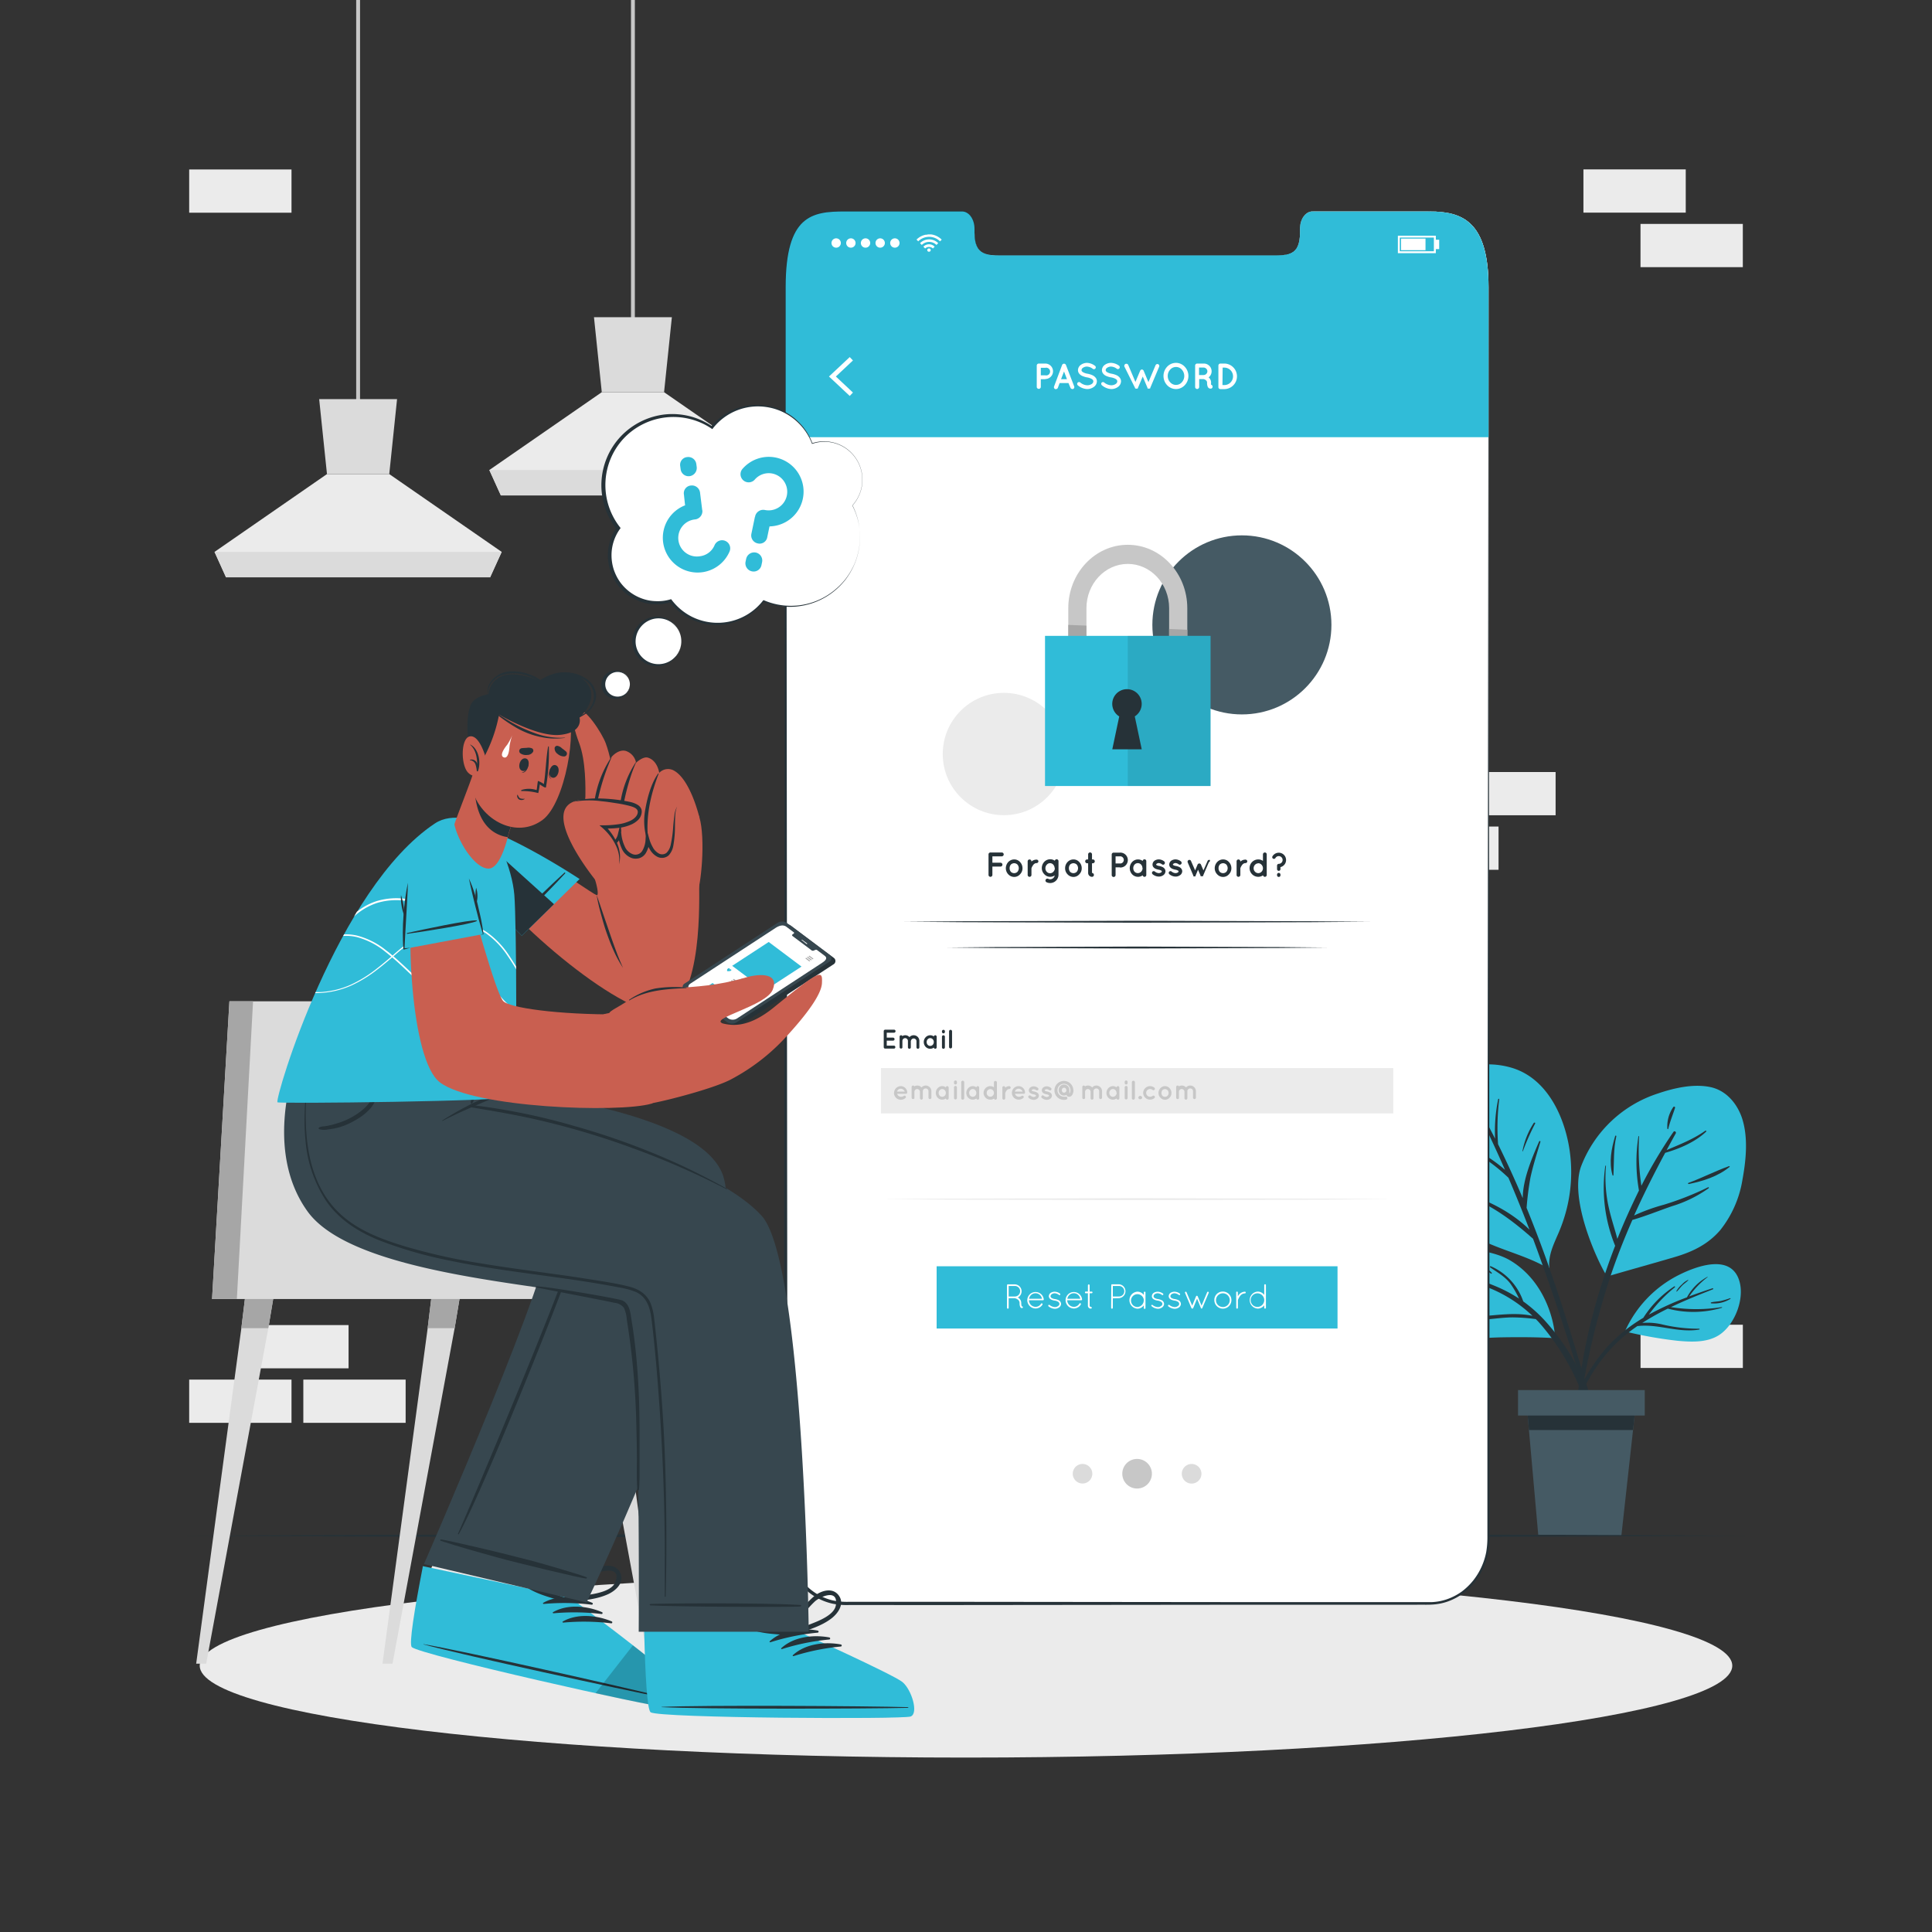 <svg xmlns="http://www.w3.org/2000/svg" viewBox="0 0 500 500"><rect x="0" y="0" width="500" height="500" fill="#333333" stroke="none"/><g id="freepik--background-complete--inject-11"><rect x="63.73" y="342.93" width="26.48" height="11.19" style="fill:#ebebeb"></rect><rect x="48.96" y="357.04" width="26.48" height="11.19" style="fill:#ebebeb"></rect><rect x="78.5" y="357.04" width="26.48" height="11.19" style="fill:#ebebeb"></rect><rect x="409.79" y="43.84" width="26.48" height="11.19" style="fill:#ebebeb"></rect><rect x="424.56" y="57.95" width="26.48" height="11.19" style="fill:#ebebeb"></rect><rect x="48.96" y="43.86" width="26.48" height="11.19" style="fill:#ebebeb"></rect><rect x="424.56" y="342.85" width="26.48" height="11.19" transform="translate(875.61 696.88) rotate(180)" style="fill:#ebebeb"></rect><rect x="361.34" y="213.9" width="26.48" height="11.19" transform="translate(749.16 439) rotate(180)" style="fill:#ebebeb"></rect><rect x="376.11" y="199.79" width="26.48" height="11.19" transform="translate(778.7 410.78) rotate(180)" style="fill:#ebebeb"></rect><rect x="92.18" width="1" height="107.01" style="fill:#c7c7c7"></rect><polygon points="129.84 142.83 126.85 149.4 58.5 149.4 55.52 142.83 84.62 122.69 100.74 122.69 129.84 142.83" style="fill:#ebebeb"></polygon><polygon points="102.76 103.29 100.74 122.69 84.62 122.69 82.6 103.29 102.76 103.29" style="fill:#dbdbdb"></polygon><polygon points="129.83 142.84 126.84 149.41 58.49 149.41 55.52 142.84 129.83 142.84" style="fill:#dbdbdb"></polygon><rect x="163.3" width="1" height="85.82" style="fill:#c7c7c7"></rect><polygon points="200.96 121.64 197.97 128.21 129.62 128.21 126.64 121.64 155.74 101.5 171.86 101.5 200.96 121.64" style="fill:#ebebeb"></polygon><polygon points="173.88 82.09 171.86 101.5 155.74 101.5 153.72 82.09 173.88 82.09" style="fill:#dbdbdb"></polygon><polygon points="200.96 121.64 197.97 128.21 129.62 128.21 126.64 121.64 200.96 121.64" style="fill:#dbdbdb"></polygon></g><g id="freepik--Shadow--inject-11"><path d="M448.31,431.08c0,13.14-88.78,23.78-198.31,23.78S51.69,444.22,51.69,431.08,140.47,407.3,250,407.3,448.31,417.94,448.31,431.08Z" style="fill:#ebebeb"></path></g><g id="freepik--Plant--inject-11"><path d="M406.22,297.73a39.3,39.3,0,0,1-.77,15.16,41.46,41.46,0,0,1-2.32,6.7c-1.21,2.78-2.47,5.48-2.16,8.52.29.19-.71.16-.75-.13-8.11-4.62-18.51-5.47-24.75-13a26,26,0,0,1-5.15-12.64c-.77-4.94-1-10.4.29-15.26C371.68,283,374.09,279,378,277s9.22-1.9,13.42-.6C400.43,279.19,404.94,289,406.22,297.73Z" style="fill:#30BCD8"></path><path d="M410.38,357.76q-1.65-5.53-3.35-11.05c-2.22-7.21-4.53-14.39-7.1-21.49q-2.3-6.37-4.85-12.63a77.33,77.33,0,0,1,1-7.84c.68-3.14,1.66-6.18,2.58-9.25.06-.19-.25-.29-.33-.11-1.82,4.24-4.2,9.66-4.25,14.68q-3-7.08-6.38-13.95A59.5,59.5,0,0,1,388,284.5a.14.14,0,0,0-.27-.05,41.28,41.28,0,0,0-.8,10.25q-2.61-5.16-5.53-10.19c-.18-.3-.59,0-.44.31,3.05,5.87,5.87,11.86,8.53,17.93a38.92,38.92,0,0,0-12.72-7.36c-.2-.08-.35.22-.15.3a46.27,46.27,0,0,1,13.76,9.11q2.85,6.66,5.45,13.44c-5.08-5-12-8.25-18.74-10-.23-.06-.29.29-.07.35,7.78,2.34,13.81,6.75,19.73,12,.68,1.83,1.36,3.66,2,5.49q3.75,10.42,7.15,21,1.64,5,3.22,10.12c1.13,3.64,2,7.48,3.5,11,.14.33.74.26.66-.15A104,104,0,0,0,410.38,357.76Z" style="fill:#263238"></path><path d="M396.93,290.63a20.31,20.31,0,0,0-2.92,7.28c0,.07.09.11.12,0a62.22,62.22,0,0,1,3.16-7.14C397.42,290.57,397.07,290.42,396.93,290.63Z" style="fill:#263238"></path><path d="M382.46,307.53a21.28,21.28,0,0,0-7.27-2.45c-.07,0-.11.09,0,.12,1.17.48,2.4.82,3.58,1.28s2.35,1,3.55,1.43A.21.21,0,0,0,382.46,307.53Z" style="fill:#263238"></path><path d="M378.39,287.21a14.21,14.21,0,0,0-2.34-1.45.13.13,0,0,0-.14.21,14.69,14.69,0,0,0,2.31,1.49C378.37,287.55,378.54,287.3,378.39,287.21Z" style="fill:#263238"></path><path d="M433.56,325.28c-5.84,1.73-11.71,3.33-17.55,5.05-.51.15-10.38-18.77-6.81-28.52A31.76,31.76,0,0,1,429.05,283c4.17-1.42,9.29-2.61,13.7-1.64,3.92.87,6.68,4.07,8,7.76,1.73,5,1.15,11,.21,16.09a28.09,28.09,0,0,1-5.75,13.13C442.07,322,438.11,323.93,433.56,325.28Z" style="fill:#30BCD8"></path><path d="M442,307.29a76.82,76.82,0,0,1-11.46,4.51,48.24,48.24,0,0,0-7.64,2.77c2.47-5.5,5.17-10.88,8.05-16.22,3.77-1.09,7.74-2.79,10.58-5.46a.16.16,0,0,0-.21-.25c-3.11,2.2-6.55,3.52-10,5,.78-1.44,1.56-2.87,2.36-4.3.22-.4-.32-.79-.59-.41a123.15,123.15,0,0,0-8.3,13.94,63.34,63.34,0,0,1-.6-12.77c0-.11-.15-.12-.17,0a42.63,42.63,0,0,0,.14,14c-2,4.09-3.91,8.28-5.59,12.52-.66-2.55-1.53-5.06-2.11-7.63a35.15,35.15,0,0,1-.84-11.24c0-.11-.15-.12-.17,0A39.69,39.69,0,0,0,418,322.41c-1,2.55-1.91,5.11-2.76,7.68a153,153,0,0,0-7.76,40.52.25.25,0,0,0,.5,0,200.83,200.83,0,0,1,8.7-40c1.69-5.09,3.64-10,5.78-14.89,3.45-1,6.89-2.4,10.28-3.57a32.37,32.37,0,0,0,9.47-4.65A.12.12,0,0,0,442,307.29Z" style="fill:#263238"></path><path d="M447.47,301.8c-3.57,1.27-7,3.05-10.52,4.34-.17.06-.07.32.09.29,3.78-.78,7.52-1.95,10.57-4.43C447.72,301.91,447.6,301.75,447.47,301.8Z" style="fill:#263238"></path><path d="M418.3,294.09c.05-.19-.23-.3-.29-.1-1,3.29-1.65,6.79-.7,10.15,0,.13.25.14.25,0C417.73,300.73,417.54,297.43,418.3,294.09Z" style="fill:#263238"></path><path d="M433.06,286.49a8.78,8.78,0,0,0-1.55,5.6c0,.12.21.19.24.05.44-1.89,1.17-3.6,1.75-5.43A.25.25,0,0,0,433.06,286.49Z" style="fill:#263238"></path><path d="M364.09,333.62c1.71,5.44,5.78,12.95,12.22,13,4.18,0,8.38-.46,12.57-.52,4.48-.07,9-.06,13.45.21.37,0-.54-13.43-11.31-20-3-1.84-6.71-2.42-10.14-3.16a46.9,46.9,0,0,0-12-1.25c-2.48.1-4.54.62-5.42,3.16S363.26,331,364.09,333.62Z" style="fill:#30BCD8"></path><path d="M368.72,326.82c2.62.67,5.26,1.45,7.89,2.28a29,29,0,0,0-2.17-2.12c-1.13-.93-2.37-1.68-3.58-2.51-.1-.06,0-.26.09-.21a14.73,14.73,0,0,1,6.35,5.06c3.28,1.05,6.52,2.22,9.64,3.5a37,37,0,0,1,6.18,3.25,24.91,24.91,0,0,0-2.24-3.88c-1.43-1.86-3.36-2.89-5.23-4.2a.17.17,0,0,1,.17-.29,15.34,15.34,0,0,1,8.4,9.11,36.22,36.22,0,0,1,6.11,5.55c7.13,8.1,12.75,18.88,12.77,29.87,0,.26-.42.34-.47.06a61,61,0,0,0-13.6-29.2c-.51-.6-1-1.16-1.57-1.71a48.18,48.18,0,0,0-5.89-.44c-2.29,0-4.57.34-6.85.52-3.76.31-7.92.35-11.32-1.54-.15-.08,0-.34.12-.28,7.57,2.75,15.5-.74,23.08.9a35.4,35.4,0,0,0-11.18-7.21l-.7-.28c-4.85.58-10,1.85-14.7.27a.11.11,0,0,1,.06-.22c4.57,1.14,8.95-.3,13.46-.53-4.91-1.91-9.92-3.43-14.84-5.33C368.28,327.08,368.27,326.7,368.72,326.82Z" style="fill:#263238"></path><path d="M366.58,331.6a66.87,66.87,0,0,0,7.07.54c.05,0,.07.08,0,.09a14.62,14.62,0,0,1-7.13-.45C366.41,331.75,366.47,331.58,366.58,331.6Z" style="fill:#263238"></path><path d="M382.54,326.94a11.53,11.53,0,0,1,3.5,2.43c.12.11,0,.33-.18.23-.59-.43-1.2-.84-1.82-1.23a19.6,19.6,0,0,1-1.7-1.08A.21.21,0,0,1,382.54,326.94Z" style="fill:#263238"></path><path d="M420.59,344.44c-.08.17.18.34.28.15h0a.26.26,0,0,0,.17.11,109.12,109.12,0,0,0,13.16,2.3c3.56.32,7.67.51,10.79-1.55,4.23-2.81,7-10.3,4.72-15.06-2.7-5.65-10.85-2.58-14.94-.57A30,30,0,0,0,420.59,344.44Z" style="fill:#30BCD8"></path><path d="M417.43,347.05a41.75,41.75,0,0,1,7.86-6,27,27,0,0,1,8-8.13c.16-.11.29.14.15.25a36.21,36.21,0,0,0-6.72,7.06,73.68,73.68,0,0,1,9.86-4.48,13.15,13.15,0,0,1,5.3-5.31s.1,0,.06.07a21.71,21.71,0,0,0-4.79,5c2-.74,4-1.44,6.05-2.11.18-.06.25.22.08.28-3.6,1.41-7.28,2.89-10.85,4.6a41.67,41.67,0,0,0,13.14,0c.12,0,.17.15,0,.18a25.88,25.88,0,0,1-13.94.21,65.46,65.46,0,0,0-6.61,3.7,16.43,16.43,0,0,1,5.34.44,40.73,40.73,0,0,0,9.39,1.06c.12,0,.15.2,0,.22-5.45.93-10.6-1.54-16-.9a41.31,41.31,0,0,0-5.62,4.6,42,42,0,0,0-8.2,11.57c-2.28,4.63-3.51,9.53-5.35,14.31a.17.17,0,0,1-.33-.09C405.87,364.16,410.56,353.77,417.43,347.05Z" style="fill:#263238"></path><path d="M433.86,334.12a6.32,6.32,0,0,1,1.4-1.69,5.26,5.26,0,0,1,1.61-1.2c.05,0,.08,0,.05.09-.45.5-1.07.88-1.55,1.36s-.89,1.06-1.38,1.54A.08.08,0,0,1,433.86,334.12Z" style="fill:#263238"></path><path d="M442.85,337.05c.81-.2,1.66-.19,2.48-.36a22.26,22.26,0,0,0,2.41-.72.1.1,0,0,1,.08.18,8,8,0,0,1-5,1.15C442.72,337.28,442.73,337.08,442.85,337.05Z" style="fill:#263238"></path><polygon points="394.98 361.97 395.69 370.09 398.12 397.51 419.6 397.51 422.63 370.09 423.52 361.97 394.98 361.97" style="fill:#455a64"></polygon><polygon points="394.98 361.97 395.69 370.09 422.63 370.09 423.52 361.97 394.98 361.97" style="fill:#263238"></polygon><rect x="392.85" y="359.76" width="32.8" height="6.59" transform="translate(818.51 726.1) rotate(180)" style="fill:#455a64"></rect></g><g id="freepik--Floor--inject-11"><polygon points="46.98 397.44 97.74 397.2 148.49 397.11 250 396.95 351.51 397.11 402.26 397.2 453.01 397.44 402.26 397.69 351.51 397.78 250 397.94 148.49 397.78 97.74 397.69 46.98 397.44" style="fill:#263238"></polygon></g><g id="freepik--Screen--inject-11"><path d="M385.23,74.3V398.36c0,9.16-6.86,16.57-15.32,16.57H218.67c-8.48,0-15.34-7.41-15.34-16.57V74.3c0-18.66,6.86-19.57,15.34-19.57H249c1.76,0,3.2,2,3.2,4.48v1.07c0,5.81,3.18,5.83,7.08,5.83h70.06c3.94,0,7.1,0,7.1-5.83V59.21c0-2.48,1.42-4.48,3.21-4.48h30.29C378.37,54.73,385.23,57.21,385.23,74.3Z" style="fill:#fff"></path><path d="M385.23,74.3V398.36c0,9.16-6.86,16.57-15.32,16.57H218.67c-8.48,0-15.34-7.41-15.34-16.57V74.3c0-18.66,6.86-19.57,15.34-19.57H249c1.76,0,3.2,2,3.2,4.48v1.07c0,5.81,3.18,5.83,7.08,5.83h70.06c3.94,0,7.1,0,7.1-5.83V59.21c0-2.48,1.42-4.48,3.21-4.48h30.29C378.37,54.73,385.23,57.21,385.23,74.3Z" style="fill:#fff"></path><path d="M385.23,74.3l.25,268.6,0,33.57v21a23.28,23.28,0,0,1-.31,4.24,17.6,17.6,0,0,1-3.49,7.7,17.27,17.27,0,0,1-3.07,3,16.43,16.43,0,0,1-3.77,2,14.33,14.33,0,0,1-4.19.85c-1.43.09-2.81,0-4.21.05H349.7l-33.58,0-67.14.07H219.6a18.28,18.28,0,0,1-4.28-.38,15.2,15.2,0,0,1-7.43-4.2,17.32,17.32,0,0,1-4.33-7.36,18.56,18.56,0,0,1-.68-4.25c-.08-1.44,0-2.81,0-4.22v-8.39l.25-268.6,0-33.57V76a69.45,69.45,0,0,1,.38-8.4l.32-2.09.48-2.06c.2-.67.45-1.34.68-2a19.72,19.72,0,0,1,1-1.89,10,10,0,0,1,2.91-3.09,11.69,11.69,0,0,1,4-1.53,47.45,47.45,0,0,1,8.41-.4H248.5a3.65,3.65,0,0,1,1.08.08,2.85,2.85,0,0,1,1,.48A5.07,5.07,0,0,1,252.31,59a13.74,13.74,0,0,0,.37,4.12,3.7,3.7,0,0,0,1,1.71,4,4,0,0,0,1.78.91,18.46,18.46,0,0,0,4.15.27h12.59l33.57,0h16.79c2.8,0,5.6,0,8.39,0a6.12,6.12,0,0,0,3.9-1.13A3.83,3.83,0,0,0,336,63.16a7.86,7.86,0,0,0,.35-2c0-.69,0-1.39,0-2.09a5.89,5.89,0,0,1,.43-2.07,4.1,4.1,0,0,1,1.24-1.7,2.82,2.82,0,0,1,.94-.49,3.8,3.8,0,0,1,1.06-.08h8.39l16.79,0h4.2a30.89,30.89,0,0,1,4.19.23A11.71,11.71,0,0,1,381,58.42,15.58,15.58,0,0,1,384.5,66,45.8,45.8,0,0,1,385.23,74.3Zm0,0a45.82,45.82,0,0,0-.75-8.35A15.6,15.6,0,0,0,381,58.44,11.71,11.71,0,0,0,373.58,55a30.72,30.72,0,0,0-4.18-.21h-4.2l-16.79,0H340a3.92,3.92,0,0,0-1,.09,2.92,2.92,0,0,0-.91.47A4,4,0,0,0,336.89,57c-.58,1.29-.36,2.72-.45,4.12a8.25,8.25,0,0,1-.36,2.08A4,4,0,0,1,335,65a6.2,6.2,0,0,1-4,1.17c-2.81,0-5.6,0-8.4,0H305.8l-33.57,0H259.64a19.2,19.2,0,0,1-4.21-.28,4.33,4.33,0,0,1-1.92-1,4,4,0,0,1-1.11-1.83A14.6,14.6,0,0,1,252,59a4.77,4.77,0,0,0-1.62-3.59,2.93,2.93,0,0,0-.89-.43,4.07,4.07,0,0,0-1-.07H221.22a48.22,48.22,0,0,0-8.34.41,11.55,11.55,0,0,0-3.82,1.48,9.66,9.66,0,0,0-2.79,3c-.36.58-.62,1.23-.93,1.84s-.46,1.31-.65,2l-.48,2-.3,2.06a66.5,66.5,0,0,0-.37,8.35v8.4l0,33.57.25,268.6V395c0,1.39,0,2.82,0,4.18a17.74,17.74,0,0,0,.64,4,16.31,16.31,0,0,0,4.07,7,14.33,14.33,0,0,0,7,4,17.54,17.54,0,0,0,4.06.37H249l67.14.07,33.58,0h16.79c1.39,0,2.81,0,4.17,0a13.75,13.75,0,0,0,4-.81,15.11,15.11,0,0,0,3.62-1.91,16.59,16.59,0,0,0,2.95-2.85,17,17,0,0,0,3.39-7.42,23.64,23.64,0,0,0,.3-4.13v-4.19l0-16.79,0-33.57Z" style="fill:#263238"></path><path d="M385.23,74.3v38.85H203.33V74.3c0-18.66,6.86-19.57,15.34-19.57H249c1.76,0,3.2,2,3.2,4.48v1.07c0,5.81,3.18,5.83,7.08,5.83h70.06c3.94,0,7.1,0,7.1-5.83V59.21c0-2.48,1.42-4.48,3.21-4.48h30.29C378.37,54.73,385.23,57.21,385.23,74.3Z" style="fill:#30BCD8"></path><g id="freepik--u5Zjqx--inject-11"><path d="M243.74,62l-.3.29-.16.17a4,4,0,0,0-5.65,0l-.15-.17-.29-.29h0l0,0c.12-.11.24-.22.37-.32a4.54,4.54,0,0,1,2-.93c.19,0,.38,0,.57-.08h.49l.39,0a4.64,4.64,0,0,1,1,.25,4.47,4.47,0,0,1,.7.33,5.46,5.46,0,0,1,.68.47l.31.28Z" style="fill:#fff"></path><path d="M238.56,63.39l-.46-.46a3.32,3.32,0,0,1,4.71,0l-.46.46a2.68,2.68,0,0,0-3.79,0Z" style="fill:#fff"></path><path d="M241.89,63.85l-.46.46a1.35,1.35,0,0,0-1-.4,1.34,1.34,0,0,0-1,.4l-.46-.46A2,2,0,0,1,241.89,63.85Z" style="fill:#fff"></path><path d="M240.87,64.73a.41.41,0,0,1-.41.41.42.42,0,1,1,0-.83A.41.41,0,0,1,240.87,64.73Z" style="fill:#fff"></path></g><path d="M215.19,62.89a1.21,1.21,0,1,1,1.21,1.21A1.21,1.21,0,0,1,215.19,62.89Z" style="fill:#fff"></path><path d="M219,62.89a1.21,1.21,0,1,1,1.2,1.21A1.2,1.2,0,0,1,219,62.89Z" style="fill:#fff"></path><path d="M222.79,62.89A1.21,1.21,0,1,1,224,64.1,1.2,1.2,0,0,1,222.79,62.89Z" style="fill:#fff"></path><path d="M226.58,62.89a1.21,1.21,0,1,1,1.21,1.21A1.21,1.21,0,0,1,226.58,62.89Z" style="fill:#fff"></path><path d="M230.38,62.89a1.21,1.21,0,1,1,1.21,1.21A1.21,1.21,0,0,1,230.38,62.89Z" style="fill:#fff"></path><path d="M371.59,65.52h-9.82V61h9.82Zm-9.32-.5h8.82V61.48h-8.82Z" style="fill:#fff"></path><rect x="362.59" y="61.75" width="6.33" height="3" style="fill:#fff"></rect><rect x="371.59" y="62.04" width="0.87" height="2.43" style="fill:#fff"></rect><polygon points="219.91 102.47 214.54 97.44 219.91 92.41 220.74 93.29 216.32 97.44 220.74 101.59 219.91 102.47" style="fill:#fff"></polygon><path d="M270.52,98.13h-1.16v2.05a.53.53,0,0,1-1.05,0V94.61a.52.52,0,0,1,.52-.52h1.69a2,2,0,1,1,0,4Zm-1.16-1h1.16a1,1,0,1,0,0-1.94h-1.16Z" style="fill:#fff"></path><path d="M276.52,99.14h-2.29l-.46,1.23a.55.55,0,0,1-.49.33.48.48,0,0,1-.18,0,.53.53,0,0,1-.31-.68l2.08-5.56a.54.54,0,0,1,1,0L278,100a.53.53,0,0,1-.31.68.48.48,0,0,1-.18,0,.53.53,0,0,1-.48-.33Zm-.39-1-.76-2-.77,2Z" style="fill:#fff"></path><path d="M278.88,99.05a.5.5,0,0,1,.69-.06,3,3,0,0,0,1.8.72,2.11,2.11,0,0,0,1.18-.34.86.86,0,0,0,.4-.68.62.62,0,0,0-.08-.31,1,1,0,0,0-.29-.28,3.62,3.62,0,0,0-1.29-.44h0a5.36,5.36,0,0,1-1.21-.37,2,2,0,0,1-.88-.73,1.48,1.48,0,0,1-.22-.78,1.73,1.73,0,0,1,.76-1.37,2.79,2.79,0,0,1,1.63-.5,3.7,3.7,0,0,1,2,.75.49.49,0,0,1,.14.67.48.48,0,0,1-.67.14,2.75,2.75,0,0,0-1.52-.6,1.8,1.8,0,0,0-1.06.32.76.76,0,0,0-.36.59.45.45,0,0,0,.07.27.88.88,0,0,0,.26.24,3.25,3.25,0,0,0,1.17.42h0a5.22,5.22,0,0,1,1.3.39,2.24,2.24,0,0,1,.95.79,1.5,1.5,0,0,1,.22.8,1.83,1.83,0,0,1-.81,1.46,2.93,2.93,0,0,1-1.74.54,4.06,4.06,0,0,1-2.42-1A.51.51,0,0,1,278.88,99.05Z" style="fill:#fff"></path><path d="M285.08,99.05a.49.49,0,0,1,.68-.06,3.1,3.1,0,0,0,1.81.72,2.05,2.05,0,0,0,1.17-.34.85.85,0,0,0,.41-.68.54.54,0,0,0-.09-.31.92.92,0,0,0-.28-.28,3.62,3.62,0,0,0-1.29-.44h0a5.2,5.2,0,0,1-1.21-.37,2,2,0,0,1-.88-.73,1.48,1.48,0,0,1-.22-.78,1.73,1.73,0,0,1,.76-1.37,2.77,2.77,0,0,1,1.63-.5,3.7,3.7,0,0,1,2.05.75.49.49,0,0,1-.54.81,2.72,2.72,0,0,0-1.51-.6,1.8,1.8,0,0,0-1.06.32.76.76,0,0,0-.36.59.45.45,0,0,0,.07.27,1,1,0,0,0,.25.24,3.38,3.38,0,0,0,1.18.42h0a5.36,5.36,0,0,1,1.3.39,2.15,2.15,0,0,1,.94.79,1.42,1.42,0,0,1,.23.8,1.83,1.83,0,0,1-.81,1.46,2.93,2.93,0,0,1-1.74.54,4.06,4.06,0,0,1-2.42-1A.5.5,0,0,1,285.08,99.05Z" style="fill:#fff"></path><path d="M300,94.88l-2.31,5.49a.25.25,0,0,1,0,.09h0l-.05.06s0,0,0,0l-.07,0h0a.17.17,0,0,1-.08.06h0a0,0,0,0,0,0,0l-.07,0h-.23l-.07,0h0a.24.24,0,0,1-.08-.06h0l-.07,0s0,0,0,0l0-.06s0,0,0,0a.25.25,0,0,1,0-.09l-1.23-2.92-1.24,2.92,0,.09a0,0,0,0,0,0,0l-.05.06s0,0,0,0l-.06,0h0l-.07.06h0a0,0,0,0,0,0,0l-.08,0h-.23l-.07,0h0a.24.24,0,0,1-.08-.06h0s0,0-.07,0l0,0-.05-.06h0a.63.63,0,0,0,0-.09L291,94.88a.52.52,0,0,1,1-.4l1.85,4.37,1.22-2.9a.51.51,0,0,1,.49-.32A.55.55,0,0,1,296,96l1.21,2.9,1.84-4.37a.52.52,0,0,1,.69-.27A.5.5,0,0,1,300,94.88Z" style="fill:#fff"></path><path d="M306.61,94.91a3.48,3.48,0,0,1,0,4.78,3.11,3.11,0,0,1-2.25,1,3.18,3.18,0,0,1-2.31-1,3.51,3.51,0,0,1,0-4.78,3.13,3.13,0,0,1,2.31-1A3.06,3.06,0,0,1,306.61,94.91Zm-.12,2.39a2.49,2.49,0,0,0-.64-1.65,2,2,0,0,0-3,0,2.39,2.39,0,0,0-.64,1.65,2.33,2.33,0,0,0,.64,1.64,2,2,0,0,0,3,0A2.42,2.42,0,0,0,306.49,97.3Z" style="fill:#fff"></path><path d="M313.79,99.91a.52.52,0,0,1-.33.66.79.79,0,0,1-.21,0h0a.76.76,0,0,1-.37-.1,1.06,1.06,0,0,1-.3-.33,2.62,2.62,0,0,1-.19-1.13.77.77,0,0,0-.12-.41.81.81,0,0,0-.28-.27,1.63,1.63,0,0,0-.53-.23h-1.11v2.05a.53.53,0,0,1-.53.52.52.52,0,0,1-.52-.52V94.61a.52.52,0,0,1,.52-.52h1.69a2,2,0,0,1,1.28,3.58,1.38,1.38,0,0,1,.33.35,1.76,1.76,0,0,1,.31,1,2.18,2.18,0,0,0,0,.55A.52.52,0,0,1,313.79,99.91Zm-1.32-3.79a1,1,0,0,0-1-1h-1.16v1.94h1.16A1,1,0,0,0,312.47,96.12Z" style="fill:#fff"></path><path d="M315.32,100.18V94.61a.52.52,0,0,1,.52-.52H317a3.31,3.31,0,0,1,0,6.61h-1.11A.52.52,0,0,1,315.32,100.18Zm1.05-.53H317a2.26,2.26,0,0,0,0-4.51h-.58Z" style="fill:#fff"></path><path d="M228.71,271v-4.13a.38.38,0,0,1,.39-.39h2.29a.39.39,0,0,1,.38.39.4.4,0,0,1-.38.39h-1.9v1.28h1.63a.39.39,0,1,1,0,.78h-1.63v1.29h1.9a.39.39,0,0,1,0,.77H229.1A.38.38,0,0,1,228.71,271Z" style="fill:#263238"></path><path d="M235.72,269.37v1.68a.37.37,0,0,1-.38.37.38.38,0,0,1-.37-.37v-1.68a.73.73,0,0,0-.73-.7.71.71,0,0,0-.7.72v1.66a.43.43,0,0,1,0,.05v0l0,.05v0a.39.39,0,0,1-.35.22h-.07a.38.38,0,0,1-.3-.37v-1.66h0V268.3a.37.37,0,0,1,.37-.38.34.34,0,0,1,.33.21,1.54,1.54,0,0,1,.75-.21,1.41,1.41,0,0,1,1.1.49,1.42,1.42,0,0,1,1.1-.49,1.46,1.46,0,0,1,1.46,1.47v1.66a.37.37,0,0,1-.37.37.38.38,0,0,1-.38-.37v-1.66a.72.72,0,0,0-1.43,0Z" style="fill:#263238"></path><path d="M242.41,269.68v1.37a.37.37,0,0,1-.37.37.38.38,0,0,1-.37-.3,1.62,1.62,0,0,1-2.12-.21,1.78,1.78,0,0,1-.48-1.23,1.77,1.77,0,0,1,.48-1.23,1.62,1.62,0,0,1,1.19-.53,1.6,1.6,0,0,1,.93.31.39.39,0,0,1,.37-.31.38.38,0,0,1,.37.38Zm-.75,0a1,1,0,0,0-.27-.72.86.86,0,0,0-.65-.29.84.84,0,0,0-.65.29,1,1,0,0,0-.27.72,1,1,0,0,0,.27.72.87.87,0,0,0,.65.28.88.88,0,0,0,.65-.28A1,1,0,0,0,241.66,269.68Z" style="fill:#263238"></path><path d="M244.54,267.05a.37.37,0,0,1-.38.38.38.38,0,0,1-.38-.38v-.15a.38.38,0,0,1,.38-.38.37.37,0,0,1,.38.38Zm0,1.26v2.74a.37.37,0,0,1-.38.37.37.37,0,0,1-.38-.37v-2.74a.37.37,0,0,1,.38-.38A.37.37,0,0,1,244.54,268.31Z" style="fill:#263238"></path><path d="M246,266.52a.39.39,0,0,1,.39.39V271a.39.39,0,0,1-.77,0v-4.13A.39.39,0,0,1,246,266.52Z" style="fill:#263238"></path><rect x="227.99" y="276.41" width="132.58" height="11.74" style="fill:#ebebeb"></rect><path d="M231.39,282.84a1.74,1.74,0,0,1,1.71-1.75,1.68,1.68,0,0,1,1.69,1.63v0a.17.17,0,0,1,0,.07.34.34,0,0,1-.36.28h-2.23a.86.86,0,0,0,.24.46,1.05,1.05,0,0,0,.67.31,1.19,1.19,0,0,0,.73-.17.37.37,0,0,1,.52,0,.32.32,0,0,1,0,.45,1.77,1.77,0,0,1-3-1.29Zm.76-.34h2a1.15,1.15,0,0,0-1-.74A1,1,0,0,0,232.15,282.5Z" style="fill:#c7c7c7"></path><path d="M238.83,282.54v1.68a.37.37,0,0,1-.37.37.38.38,0,0,1-.38-.37v-1.68a.73.73,0,0,0-.72-.7.71.71,0,0,0-.71.72v1.66a.43.43,0,0,1,0,0v0a.06.06,0,0,1,0,0v0a.39.39,0,0,1-.35.22h-.07a.38.38,0,0,1-.3-.37v-1.66h0v-1.09a.37.37,0,0,1,.37-.38.37.37,0,0,1,.34.21,1.48,1.48,0,0,1,.75-.21,1.44,1.44,0,0,1,1.1.49,1.41,1.41,0,0,1,1.1-.49,1.46,1.46,0,0,1,1.45,1.47v1.66a.37.37,0,0,1-.37.37.38.38,0,0,1-.38-.37v-1.66a.71.71,0,0,0-.7-.72A.73.73,0,0,0,238.83,282.54Z" style="fill:#c7c7c7"></path><path d="M245.52,282.85v1.37a.37.37,0,0,1-.37.37.39.39,0,0,1-.37-.3,1.57,1.57,0,0,1-.93.3,1.61,1.61,0,0,1-1.19-.51,1.78,1.78,0,0,1-.47-1.23,1.76,1.76,0,0,1,.47-1.23,1.63,1.63,0,0,1,1.19-.53,1.57,1.57,0,0,1,.93.31.4.4,0,0,1,.37-.31.38.38,0,0,1,.37.38Zm-.74,0a1,1,0,0,0-.28-.72.87.87,0,0,0-1.3,0,1,1,0,0,0-.27.72,1,1,0,0,0,.27.72.89.89,0,0,0,1.3,0A1,1,0,0,0,244.78,282.85Z" style="fill:#c7c7c7"></path><path d="M247.65,280.22a.38.38,0,1,1-.75,0v-.15a.38.38,0,1,1,.75,0Zm0,1.26v2.74a.38.38,0,0,1-.75,0v-2.74a.38.38,0,1,1,.75,0Z" style="fill:#c7c7c7"></path><path d="M249.14,279.69a.4.4,0,0,1,.4.39v4.13a.39.39,0,0,1-.4.38.38.38,0,0,1-.38-.38v-4.13A.39.39,0,0,1,249.14,279.69Z" style="fill:#c7c7c7"></path><path d="M253.41,282.85v1.37a.36.36,0,0,1-.37.37.37.37,0,0,1-.36-.3,1.62,1.62,0,0,1-2.12-.21,1.78,1.78,0,0,1-.48-1.23,1.77,1.77,0,0,1,.48-1.23,1.62,1.62,0,0,1,1.19-.53,1.6,1.6,0,0,1,.93.31.38.38,0,0,1,.36-.31.37.37,0,0,1,.37.38Zm-.74,0a1,1,0,0,0-.27-.72.87.87,0,0,0-.65-.29.84.84,0,0,0-.65.29,1,1,0,0,0-.27.72,1,1,0,0,0,.27.72.87.87,0,0,0,.65.28.9.9,0,0,0,.65-.28A1,1,0,0,0,252.67,282.85Z" style="fill:#c7c7c7"></path><path d="M258,284.22a.38.38,0,0,1-.38.37.37.37,0,0,1-.37-.3,1.65,1.65,0,0,1-.95.3,1.75,1.75,0,0,1,0-3.5,1.59,1.59,0,0,1,.93.3v-1.32a.39.39,0,0,1,.77,0v2.77h0Zm-1.7-2.36a.89.89,0,0,0-.66.28,1,1,0,0,0-.28.71.94.94,0,0,0,.28.69.88.88,0,0,0,1.31,0,.94.94,0,0,0,.28-.69,1,1,0,0,0-.28-.71A.88.88,0,0,0,256.26,281.86Z" style="fill:#c7c7c7"></path><path d="M261.56,281.46a.38.38,0,0,1-.37.38.68.68,0,0,0-.42.13,1,1,0,0,0-.32.33,2.34,2.34,0,0,0-.29.59v1.33a.37.37,0,0,1-.38.37.36.36,0,0,1-.37-.37v-2.76a.36.36,0,0,1,.37-.36.37.37,0,0,1,.38.36v.05a1,1,0,0,1,.15-.14,1.53,1.53,0,0,1,.88-.27A.36.36,0,0,1,261.56,281.46Z" style="fill:#c7c7c7"></path><path d="M261.88,282.84a1.74,1.74,0,0,1,1.71-1.75,1.68,1.68,0,0,1,1.69,1.63v0a.17.17,0,0,1,0,.07.34.34,0,0,1-.36.28h-2.23a.93.93,0,0,0,.24.46,1.08,1.08,0,0,0,.67.31,1.19,1.19,0,0,0,.73-.17.39.39,0,0,1,.53,0,.32.32,0,0,1,0,.45,1.77,1.77,0,0,1-1.26.46A1.73,1.73,0,0,1,261.88,282.84Zm.77-.34h2a1.15,1.15,0,0,0-1-.74A1,1,0,0,0,262.65,282.5Z" style="fill:#c7c7c7"></path><path d="M266.22,283.59a.37.37,0,0,1,.53,0,1.36,1.36,0,0,0,.77.31.9.9,0,0,0,.47-.14.28.28,0,0,0,.13-.21.14.14,0,0,0,0-.07.24.24,0,0,0-.09-.08,1.67,1.67,0,0,0-.56-.2h0a2.72,2.72,0,0,1-.61-.18,1.12,1.12,0,0,1-.48-.41.81.81,0,0,1-.12-.44,1,1,0,0,1,.41-.77,1.5,1.5,0,0,1,.86-.26,1.73,1.73,0,0,1,1.05.39.39.39,0,0,1,.12.52.38.38,0,0,1-.52.09,1.26,1.26,0,0,0-.65-.25.72.72,0,0,0-.42.12.21.21,0,0,0-.11.16s0,0,0,.06,0,0,.07.07a1.74,1.74,0,0,0,.51.17h0a2.75,2.75,0,0,1,.65.21,1,1,0,0,1,.5.41.94.94,0,0,1,.13.46,1,1,0,0,1-.44.81,1.56,1.56,0,0,1-.91.28,2,2,0,0,1-1.25-.48A.38.38,0,0,1,266.22,283.59Z" style="fill:#c7c7c7"></path><path d="M269.6,283.59a.36.36,0,0,1,.52,0,1.36,1.36,0,0,0,.77.31.94.94,0,0,0,.48-.14.26.26,0,0,0,.12-.21.08.08,0,0,0,0-.07s0-.05-.09-.08a1.67,1.67,0,0,0-.56-.2h0a2.72,2.72,0,0,1-.61-.18,1.2,1.2,0,0,1-.49-.41.9.9,0,0,1-.12-.44,1,1,0,0,1,.42-.77,1.48,1.48,0,0,1,.86-.26,1.76,1.76,0,0,1,1.05.39.38.38,0,0,1,.11.52.38.38,0,0,1-.52.09,1.23,1.23,0,0,0-.64-.25.7.7,0,0,0-.42.12.21.21,0,0,0-.11.16.11.11,0,0,0,0,.06.31.31,0,0,0,.08.07,1.64,1.64,0,0,0,.51.17h0a2.75,2.75,0,0,1,.65.21,1,1,0,0,1,.5.41.84.84,0,0,1,.13.46,1,1,0,0,1-.44.81,1.54,1.54,0,0,1-.91.28,2,2,0,0,1-1.24-.48A.37.37,0,0,1,269.6,283.59Z" style="fill:#c7c7c7"></path><path d="M277.82,282.14a2.35,2.35,0,0,1-.27,1.12h0a1.5,1.5,0,0,1-.17.25,1.12,1.12,0,0,1-.55.33.55.55,0,0,1-.18,0,.6.6,0,0,1-.53-.26.57.57,0,0,1-.12-.21,1.34,1.34,0,0,1-.63.16,1.3,1.3,0,0,1-1-.42,1.47,1.47,0,0,1-.39-1,1.44,1.44,0,0,1,.39-1,1.31,1.31,0,0,1,1-.43,1.35,1.35,0,0,1,1,.43,1.43,1.43,0,0,1,.38,1v.91l0,0a.53.53,0,0,0,.09-.11,1.7,1.7,0,0,0,.18-.76,1.67,1.67,0,1,0-1.68,1.67,1.87,1.87,0,0,0,.42,0,.38.38,0,0,1,.47.27.4.4,0,0,1-.28.48,2.45,2.45,0,1,1,1.84-2.38Zm-1.87,0a.68.68,0,0,0-.17-.47.57.57,0,0,0-.81,0,.73.73,0,0,0,0,.94.56.56,0,0,0,.4.17.57.57,0,0,0,.41-.17A.68.68,0,0,0,276,282.14Z" style="fill:#c7c7c7"></path><path d="M283,282.54v1.68a.37.37,0,0,1-.37.37.38.38,0,0,1-.38-.37v-1.68a.73.73,0,0,0-.72-.7.71.71,0,0,0-.71.72v1.66a.43.43,0,0,1,0,0v0l0,0v0a.39.39,0,0,1-.35.22h-.07a.38.38,0,0,1-.3-.37v-1.66h0v-1.09a.37.37,0,0,1,.37-.38.37.37,0,0,1,.34.21,1.48,1.48,0,0,1,.75-.21,1.44,1.44,0,0,1,1.1.49,1.39,1.39,0,0,1,1.09-.49,1.46,1.46,0,0,1,1.46,1.47v1.66a.37.37,0,0,1-.37.37.38.38,0,0,1-.38-.37v-1.66a.71.71,0,0,0-.71-.72A.73.73,0,0,0,283,282.54Z" style="fill:#c7c7c7"></path><path d="M289.69,282.85v1.37a.37.37,0,0,1-.37.37.39.39,0,0,1-.37-.3,1.57,1.57,0,0,1-.93.3,1.61,1.61,0,0,1-1.19-.51,1.78,1.78,0,0,1-.48-1.23,1.77,1.77,0,0,1,.48-1.23,1.63,1.63,0,0,1,1.19-.53,1.57,1.57,0,0,1,.93.31.4.4,0,0,1,.37-.31.38.38,0,0,1,.37.38Zm-.74,0a1,1,0,0,0-.28-.72.87.87,0,0,0-1.3,0,1,1,0,0,0-.27.72,1,1,0,0,0,.27.72.89.89,0,0,0,1.3,0A1,1,0,0,0,289,282.85Z" style="fill:#c7c7c7"></path><path d="M291.82,280.22a.38.38,0,1,1-.75,0v-.15a.38.38,0,1,1,.75,0Zm0,1.26v2.74a.38.38,0,0,1-.75,0v-2.74a.38.38,0,1,1,.75,0Z" style="fill:#c7c7c7"></path><path d="M293.31,279.69a.4.4,0,0,1,.4.39v4.13a.39.39,0,0,1-.4.38.38.38,0,0,1-.38-.38v-4.13A.39.39,0,0,1,293.31,279.69Z" style="fill:#c7c7c7"></path><path d="M295.06,283.6a.53.53,0,0,1,.53.53.53.53,0,0,1-1,0A.53.53,0,0,1,295.06,283.6Z" style="fill:#c7c7c7"></path><path d="M295.85,282.85a1.79,1.79,0,0,1,1.78-1.76,1.84,1.84,0,0,1,1.11.39.37.37,0,1,1-.45.59,1.06,1.06,0,0,0-.66-.23,1,1,0,1,0,0,2,1.14,1.14,0,0,0,.66-.22.37.37,0,1,1,.45.59,1.89,1.89,0,0,1-1.11.37A1.77,1.77,0,0,1,295.85,282.85Z" style="fill:#c7c7c7"></path><path d="M300.31,284.08a1.7,1.7,0,0,1-.49-1.23,1.78,1.78,0,0,1,.49-1.23,1.65,1.65,0,0,1,1.2-.53,1.59,1.59,0,0,1,1.17.53,1.74,1.74,0,0,1,.49,1.23,1.66,1.66,0,0,1-.49,1.23,1.56,1.56,0,0,1-1.17.54A1.63,1.63,0,0,1,300.31,284.08Zm.28-1.23a1.12,1.12,0,0,0,.25.74.92.92,0,0,0,.67.26.88.88,0,0,0,.64-.26,1.1,1.1,0,0,0,0-1.47,1,1,0,0,0-.64-.26,1,1,0,0,0-.67.26A1.11,1.11,0,0,0,300.59,282.85Z" style="fill:#c7c7c7"></path><path d="M307.29,282.54v1.68a.37.37,0,0,1-.37.37.38.38,0,0,1-.38-.37v-1.68a.73.73,0,0,0-.72-.7.71.71,0,0,0-.71.72v1.66a.43.43,0,0,1,0,0v0l0,0v0a.39.39,0,0,1-.35.22h-.07a.38.38,0,0,1-.3-.37v-1.66h0v-1.09a.37.37,0,0,1,.37-.38.37.37,0,0,1,.34.21,1.48,1.48,0,0,1,.75-.21,1.44,1.44,0,0,1,1.1.49,1.39,1.39,0,0,1,1.09-.49,1.46,1.46,0,0,1,1.46,1.47v1.66a.37.37,0,0,1-.37.37.38.38,0,0,1-.38-.37v-1.66a.71.71,0,0,0-.71-.72A.73.73,0,0,0,307.29,282.54Z" style="fill:#c7c7c7"></path><polygon points="233.99 238.54 249.06 238.42 264.13 238.38 294.28 238.29 324.42 238.38 339.49 238.42 354.56 238.54 339.49 238.66 324.42 238.71 294.28 238.79 264.13 238.71 249.06 238.66 233.99 238.54" style="fill:#263238"></polygon><polygon points="245.12 245.22 257.41 245.1 269.7 245.06 294.28 244.97 318.86 245.06 331.14 245.1 343.43 245.22 331.14 245.34 318.86 245.39 294.28 245.47 269.7 245.39 257.41 245.34 245.12 245.22" style="fill:#263238"></polygon><polygon points="227.99 310.34 244.56 310.21 261.13 310.17 294.28 310.09 327.42 310.17 344 310.21 360.57 310.34 344 310.46 327.42 310.5 294.28 310.58 261.13 310.5 244.56 310.46 227.99 310.34" style="fill:#ebebeb"></polygon><rect x="242.4" y="327.71" width="103.75" height="16.11" style="fill:#30BCD8"></rect><path d="M263.87,337.24a1.14,1.14,0,0,0-.51-.95,1.81,1.81,0,0,0-.73-.31l-.05,0h-1.53v2.49a.22.22,0,0,1-.22.22.22.22,0,0,1-.22-.22v-5.87a.21.21,0,0,1,.2-.21h1.8a1.8,1.8,0,0,1,.76,3.42l.09,0a1.59,1.59,0,0,1,.84,1.4,2.59,2.59,0,0,0,.08.73.37.37,0,0,0,.1.16.24.24,0,0,1,.24.14.25.25,0,0,1-.15.29h-.12a.5.5,0,0,1-.41-.29A2.21,2.21,0,0,1,263.87,337.24Zm-1.26-4.43h-1.56v2.72h1.6a1.36,1.36,0,0,0,0-2.72Z" style="fill:#fff"></path><path d="M265.86,336.47a2.14,2.14,0,0,1,4.27-.16h0v0a.21.21,0,0,1-.22.2h-3.62a1.74,1.74,0,0,0,1.71,1.7,1.64,1.64,0,0,0,1.42-.81.23.23,0,0,1,.29-.07.24.24,0,0,1,.08.31,2.12,2.12,0,0,1-1.79,1A2.17,2.17,0,0,1,265.86,336.47Zm.46-.35h3.34a1.69,1.69,0,0,0-3.34,0Z" style="fill:#fff"></path><path d="M271.35,337.75a.22.22,0,0,1,.31,0,2.31,2.31,0,0,0,1.35.52,1.26,1.26,0,0,0,.83-.28.66.66,0,0,0,.34-.54.7.7,0,0,0-.32-.54,2.21,2.21,0,0,0-.94-.32h0a2.45,2.45,0,0,1-1-.34.92.92,0,0,1-.48-.79,1.11,1.11,0,0,1,.48-.87,1.9,1.9,0,0,1,1.08-.29,2.38,2.38,0,0,1,1.31.47.24.24,0,0,1,.07.31.21.21,0,0,1-.3.06,2,2,0,0,0-1.08-.44,1.35,1.35,0,0,0-.84.25.68.68,0,0,0-.28.51.54.54,0,0,0,.25.44,2.3,2.3,0,0,0,.9.3h0a3.21,3.21,0,0,1,1.07.36,1.11,1.11,0,0,1,.5.9,1.14,1.14,0,0,1-.51.9,1.8,1.8,0,0,1-1.09.35,2.65,2.65,0,0,1-1.63-.63A.21.21,0,0,1,271.35,337.75Z" style="fill:#fff"></path><path d="M275.77,336.47a2.14,2.14,0,0,1,4.27-.16h0v0a.21.21,0,0,1-.22.2H276.2a1.74,1.74,0,0,0,1.71,1.7,1.64,1.64,0,0,0,1.42-.81.22.22,0,1,1,.36.24,2.09,2.09,0,0,1-1.78,1A2.17,2.17,0,0,1,275.77,336.47Zm.46-.35h3.34a1.69,1.69,0,0,0-3.34,0Z" style="fill:#fff"></path><path d="M282.74,334.47a.23.23,0,0,1-.21.22H282v3.21a.35.35,0,0,0,.33.33.22.22,0,0,1,0,.44.75.75,0,0,1-.78-.77v-3.21H281c-.21,0-.21-.11-.21-.22s0-.21.21-.21h.55v-1.64a.24.24,0,0,1,.22-.22.25.25,0,0,1,.23.22v1.64h.57A.22.22,0,0,1,282.74,334.47Z" style="fill:#fff"></path><path d="M287.6,332.58a.21.21,0,0,1,.22-.21h1.78a1.8,1.8,0,0,1,0,3.59L288,336v2.47a.22.22,0,0,1-.22.22.22.22,0,0,1-.22-.22Zm2,2.95a1.36,1.36,0,0,0,0-2.72H288v2.72Z" style="fill:#fff"></path><path d="M296.45,334.47v4a.22.22,0,1,1-.43,0v-.66a2,2,0,0,1-1.66.88,2.21,2.21,0,0,1,0-4.41,2.05,2.05,0,0,1,1.66.86v-.65a.21.21,0,0,1,.22-.21A.21.21,0,0,1,296.45,334.47Zm-.43,2a1.66,1.66,0,1,0-1.66,1.78A1.72,1.72,0,0,0,296,336.46Z" style="fill:#fff"></path><path d="M298,337.75a.21.21,0,0,1,.3,0,2.36,2.36,0,0,0,1.35.52,1.3,1.3,0,0,0,.84-.28.65.65,0,0,0,.33-.54.72.72,0,0,0-.31-.54,2.26,2.26,0,0,0-.94-.32h0a2.56,2.56,0,0,1-1-.34.93.93,0,0,1-.47-.79,1.13,1.13,0,0,1,.47-.87,2,2,0,0,1,1.09-.29,2.41,2.41,0,0,1,1.31.47.22.22,0,0,1,.06.31.2.2,0,0,1-.29.06,2,2,0,0,0-1.08-.44,1.33,1.33,0,0,0-.84.25.68.68,0,0,0-.28.51.54.54,0,0,0,.25.44,2.3,2.3,0,0,0,.9.3h0a3.29,3.29,0,0,1,1.07.36,1.11,1.11,0,0,1,.5.9,1.14,1.14,0,0,1-.51.9,1.83,1.83,0,0,1-1.1.35A2.68,2.68,0,0,1,298,338,.2.2,0,0,1,298,337.75Z" style="fill:#fff"></path><path d="M302.35,337.75a.22.22,0,0,1,.31,0,2.33,2.33,0,0,0,1.35.52,1.3,1.3,0,0,0,.84-.28.67.67,0,0,0,.33-.54.72.72,0,0,0-.31-.54,2.26,2.26,0,0,0-.94-.32h0a2.56,2.56,0,0,1-1-.34.91.91,0,0,1-.47-.79,1.1,1.1,0,0,1,.47-.87,1.9,1.9,0,0,1,1.08-.29,2.45,2.45,0,0,1,1.32.47.23.23,0,0,1,.06.31.21.21,0,0,1-.3.06,2,2,0,0,0-1.08-.44,1.3,1.3,0,0,0-.83.25.68.68,0,0,0-.28.51.54.54,0,0,0,.25.44,2.24,2.24,0,0,0,.9.3h0a3.29,3.29,0,0,1,1.07.36,1.1,1.1,0,0,1,.49.9,1.13,1.13,0,0,1-.5.9,1.85,1.85,0,0,1-1.1.35,2.68,2.68,0,0,1-1.63-.63A.21.21,0,0,1,302.35,337.75Z" style="fill:#fff"></path><path d="M308.43,338.63a.15.15,0,0,1-.09-.1l-1.66-3.94a.22.22,0,0,1,.11-.28.21.21,0,0,1,.28.12l1.47,3.47,1-2.42a.23.23,0,0,1,.2-.14.26.26,0,0,1,.22.14l1,2.42,1.45-3.47a.22.22,0,0,1,.28-.12.21.21,0,0,1,.12.28l-1.65,3.92a.23.23,0,0,1-.08.11.16.16,0,0,1-.11.05h0a.22.22,0,0,1-.17-.14h0l-1-2.44-1,2.43v0a.23.23,0,0,1-.19.14l-.08,0Z" style="fill:#fff"></path><path d="M316.36,334.26a2.21,2.21,0,1,1-2.09,2.2A2.15,2.15,0,0,1,316.36,334.26Zm0,4a1.78,1.78,0,1,0-1.66-1.78A1.73,1.73,0,0,0,316.36,338.24Z" style="fill:#fff"></path><path d="M319.92,334.48a.22.22,0,0,1,.23-.22.21.21,0,0,1,.2.22v1l.07-.11a2.13,2.13,0,0,1,1.76-1.08.22.22,0,0,1,.22.22.22.22,0,0,1-.22.22,1.6,1.6,0,0,0-1.28.72,4.34,4.34,0,0,0-.53,1,.15.15,0,0,0,0,.08v1.93a.21.21,0,0,1-.2.22.22.22,0,0,1-.23-.22Z" style="fill:#fff"></path><path d="M327.18,337.81a2.11,2.11,0,0,1-1.69.86,2.21,2.21,0,0,1,0-4.41,2.11,2.11,0,0,1,1.69.86v-2.54a.22.22,0,0,1,.44,0v5.87a.22.22,0,0,1-.44,0Zm0-1.27v-.14a1.76,1.76,0,1,0,0,.14Z" style="fill:#fff"></path><circle cx="321.4" cy="161.72" r="23.17" style="fill:#455a64"></circle><circle cx="259.81" cy="195.14" r="15.83" style="fill:#ebebeb"></circle><path d="M307.27,157.4V174h-4.7V157.4c0-6.32-4.8-11.46-10.7-11.46s-10.7,5.14-10.7,11.46V174h-4.7V157.4c0-9.05,6.91-16.41,15.4-16.41S307.27,148.35,307.27,157.4Z" style="fill:#c7c7c7"></path><polygon points="276.47 161.72 281.17 161.91 281.17 174.02 276.47 174.02 276.47 161.72" style="fill:#a6a6a6"></polygon><polygon points="307.27 162.98 307.27 174.02 302.57 174.02 302.57 162.78 307.27 162.98" style="fill:#a6a6a6"></polygon><rect x="270.45" y="164.56" width="42.84" height="38.86" style="fill:#30BCD8"></rect><rect x="291.87" y="164.56" width="21.42" height="38.86" style="opacity:0.1"></rect><path d="M293.68,185.41l1.8,8.51h-7.62l1.8-8.51a3.81,3.81,0,1,1,4,0Z" style="fill:#263238"></path><path d="M282.69,381.41a2.53,2.53,0,1,1-2.53-2.54A2.53,2.53,0,0,1,282.69,381.41Z" style="fill:#dbdbdb"></path><path d="M298.11,381.41a3.83,3.83,0,1,1-3.83-3.84A3.84,3.84,0,0,1,298.11,381.41Z" style="fill:#c7c7c7"></path><path d="M310.93,381.41a2.54,2.54,0,1,1-2.54-2.54A2.54,2.54,0,0,1,310.93,381.41Z" style="fill:#dbdbdb"></path><path d="M255.83,226.43v-5.32a.49.49,0,0,1,.5-.49h2.94a.5.5,0,0,1,.49.49.51.51,0,0,1-.49.51h-2.44v1.65h2.1a.5.5,0,0,1,0,1h-2.1v2.16a.5.5,0,0,1-.5.49A.49.49,0,0,1,255.83,226.43Z" style="fill:#263238"></path><path d="M260.93,226.26a2.26,2.26,0,0,1-.62-1.58,2.39,2.39,0,0,1,.62-1.58,2.12,2.12,0,0,1,1.55-.68,2,2,0,0,1,1.51.68,2.3,2.3,0,0,1,.63,1.58,2.18,2.18,0,0,1-.63,1.58,2,2,0,0,1-1.51.69A2.1,2.1,0,0,1,260.93,226.26Zm.36-1.58a1.42,1.42,0,0,0,.33.95,1.19,1.19,0,0,0,.86.34,1.17,1.17,0,0,0,.83-.34,1.45,1.45,0,0,0,0-1.89,1.26,1.26,0,0,0-.83-.34,1.28,1.28,0,0,0-.86.34A1.43,1.43,0,0,0,261.29,224.68Z" style="fill:#263238"></path><path d="M268.74,222.9a.48.48,0,0,1-.48.47.89.89,0,0,0-.54.17,1.33,1.33,0,0,0-.41.44,2.6,2.6,0,0,0-.37.75v1.71a.49.49,0,0,1-.5.48.48.48,0,0,1-.48-.48V222.9a.48.48,0,0,1,.48-.47.49.49,0,0,1,.5.47V223a1,1,0,0,1,.18-.18,2,2,0,0,1,1.14-.35A.47.47,0,0,1,268.74,222.9Z" style="fill:#263238"></path><path d="M273.94,224.7v1.67a2.16,2.16,0,0,1-3.11,1.94.48.48,0,0,1-.21-.65.5.5,0,0,1,.65-.23,1,1,0,0,0,.51.13,1.21,1.21,0,0,0,1.18-1,2.14,2.14,0,0,1-1.18.36,2.05,2.05,0,0,1-1.53-.69,2.22,2.22,0,0,1-.63-1.58,2.34,2.34,0,0,1,.63-1.6,2.11,2.11,0,0,1,1.53-.67,2,2,0,0,1,1.21.38.47.47,0,0,1,.47-.38.48.48,0,0,1,.48.48v1.79Zm-1,0a1.41,1.41,0,0,0-.35-.92,1.12,1.12,0,0,0-.85-.39,1.09,1.09,0,0,0-.83.39,1.32,1.32,0,0,0-.36.92,1.29,1.29,0,0,0,.36.93,1.1,1.1,0,0,0,.83.36,1.13,1.13,0,0,0,.85-.36A1.37,1.37,0,0,0,273,224.69Z" style="fill:#263238"></path><path d="M276.27,226.26a2.21,2.21,0,0,1-.62-1.58,2.34,2.34,0,0,1,.62-1.58,2.11,2.11,0,0,1,1.55-.68,2,2,0,0,1,1.5.68,2.26,2.26,0,0,1,.63,1.58,2.14,2.14,0,0,1-.63,1.58,2,2,0,0,1-1.5.69A2.08,2.08,0,0,1,276.27,226.26Zm.36-1.58a1.47,1.47,0,0,0,.32.95,1.23,1.23,0,0,0,.87.34,1.19,1.19,0,0,0,.83-.34,1.45,1.45,0,0,0,0-1.89,1.29,1.29,0,0,0-.83-.34,1.33,1.33,0,0,0-.87.34A1.48,1.48,0,0,0,276.63,224.68Z" style="fill:#263238"></path><path d="M283.33,222.91a.51.51,0,0,1-.5.5h-.22v2.51a.5.5,0,0,1,.49.51.48.48,0,0,1-.49.49,1,1,0,0,1-1-1v-2.51h-.27a.5.5,0,0,1-.49-.5.49.49,0,0,1,.49-.49h.27v-1.31a.5.5,0,0,1,1,0v1.31h.22A.5.5,0,0,1,283.33,222.91Z" style="fill:#263238"></path><path d="M289.81,224.47h-1.1v2a.5.5,0,0,1-.51.49.49.49,0,0,1-.49-.49v-5.32a.49.49,0,0,1,.49-.49h1.61a1.93,1.93,0,1,1,0,3.85Zm-1.1-1h1.1a.93.93,0,1,0,0-1.85h-1.1Z" style="fill:#263238"></path><path d="M296.66,224.68v1.76a.47.47,0,0,1-.47.48.48.48,0,0,1-.47-.39,2,2,0,0,1-1.2.39,2.08,2.08,0,0,1-1.53-.66,2.36,2.36,0,0,1,0-3.17,2.09,2.09,0,0,1,1.53-.67,2,2,0,0,1,1.2.4.47.47,0,0,1,.94.09Zm-1,0a1.36,1.36,0,0,0-.35-.93,1.13,1.13,0,0,0-.84-.37,1.11,1.11,0,0,0-.84.37,1.36,1.36,0,0,0-.34.93,1.39,1.39,0,0,0,.34.93,1.17,1.17,0,0,0,.84.35,1.19,1.19,0,0,0,.84-.35A1.4,1.4,0,0,0,295.71,224.68Z" style="fill:#263238"></path><path d="M298.21,225.63a.48.48,0,0,1,.68-.07,1.63,1.63,0,0,0,1,.4,1.22,1.22,0,0,0,.61-.17.39.39,0,0,0,.16-.27.11.11,0,0,0,0-.09.22.22,0,0,0-.11-.11,2.09,2.09,0,0,0-.72-.25h0a3.83,3.83,0,0,1-.79-.24,1.54,1.54,0,0,1-.62-.52,1.08,1.08,0,0,1-.15-.57,1.27,1.27,0,0,1,.53-1,2,2,0,0,1,1.11-.33,2.38,2.38,0,0,1,1.35.49.5.5,0,0,1,.14.67.47.47,0,0,1-.66.13,1.55,1.55,0,0,0-.83-.34.91.91,0,0,0-.54.17c-.12.08-.15.16-.15.2s0,0,0,.07a.22.22,0,0,0,.1.09,1.61,1.61,0,0,0,.66.22h0a3.34,3.34,0,0,1,.83.26,1.37,1.37,0,0,1,.64.53,1.16,1.16,0,0,1,.17.6,1.29,1.29,0,0,1-.56,1,2,2,0,0,1-1.17.36,2.61,2.61,0,0,1-1.61-.62A.49.49,0,0,1,298.21,225.63Z" style="fill:#263238"></path><path d="M302.55,225.63a.47.47,0,0,1,.67-.07,1.65,1.65,0,0,0,1,.4,1.23,1.23,0,0,0,.62-.17.39.39,0,0,0,.16-.27.11.11,0,0,0,0-.09s0-.07-.12-.11a1.94,1.94,0,0,0-.72-.25h0a3.83,3.83,0,0,1-.79-.24,1.47,1.47,0,0,1-.62-.52,1.08,1.08,0,0,1-.15-.57,1.27,1.27,0,0,1,.53-1,2,2,0,0,1,1.11-.33,2.38,2.38,0,0,1,1.35.49.5.5,0,0,1,.14.67.48.48,0,0,1-.67.13,1.52,1.52,0,0,0-.82-.34.89.89,0,0,0-.54.17c-.12.08-.15.16-.15.2s0,0,0,.07a.22.22,0,0,0,.1.09,1.61,1.61,0,0,0,.66.22h0a3.29,3.29,0,0,1,.84.26,1.42,1.42,0,0,1,.64.53,1.16,1.16,0,0,1,.17.6,1.27,1.27,0,0,1-.57,1,2,2,0,0,1-1.17.36,2.61,2.61,0,0,1-1.6-.62A.48.48,0,0,1,302.55,225.63Z" style="fill:#263238"></path><path d="M312.85,223.14l-1.49,3.49,0,.08h0l-.05.06h0l-.05,0s0,0,0,0,0,0-.08,0h0l-.07,0h-.21a.11.11,0,0,0-.06,0h0s-.05,0-.08,0h0a.11.11,0,0,1-.05,0h0l0-.06h0a.41.41,0,0,1,0-.08l-.66-1.55-.64,1.55,0,.08h0l-.06.06h0s0,0,0,.05-.06,0-.08,0h0l-.05,0h-.23l0,0h0a.1.1,0,0,1-.08,0s0,0,0,0l-.05,0h0l0-.06h0s0-.06,0-.08l-1.48-3.49a.47.47,0,0,1,.26-.62.45.45,0,0,1,.6.27l1.06,2.42.63-1.5a.48.48,0,0,1,.44-.29.46.46,0,0,1,.44.29l.64,1.5,1.06-2.42a.46.46,0,0,1,.61-.27A.47.47,0,0,1,312.85,223.14Z" style="fill:#263238"></path><path d="M315,226.26a2.22,2.22,0,0,1-.63-1.58,2.35,2.35,0,0,1,.63-1.58,2.09,2.09,0,0,1,1.54-.68,2,2,0,0,1,1.51.68,2.3,2.3,0,0,1,.63,1.58,2.18,2.18,0,0,1-.63,1.58,2,2,0,0,1-1.51.69A2.06,2.06,0,0,1,315,226.26Zm.36-1.58a1.42,1.42,0,0,0,.32.95,1.21,1.21,0,0,0,.86.34,1.16,1.16,0,0,0,.83-.34,1.45,1.45,0,0,0,0-1.89,1.24,1.24,0,0,0-.83-.34,1.3,1.3,0,0,0-.86.34A1.43,1.43,0,0,0,315.36,224.68Z" style="fill:#263238"></path><path d="M322.8,222.9a.48.48,0,0,1-.48.47.94.94,0,0,0-.54.17,1.44,1.44,0,0,0-.41.44,2.6,2.6,0,0,0-.37.75v1.71a.49.49,0,0,1-.5.48.47.47,0,0,1-.47-.48V222.9a.47.47,0,0,1,.47-.47.49.49,0,0,1,.5.47V223a.81.81,0,0,1,.19-.18,2,2,0,0,1,1.13-.35A.47.47,0,0,1,322.8,222.9Z" style="fill:#263238"></path><path d="M327.83,226.43a.48.48,0,0,1-.48.49.48.48,0,0,1-.48-.39,2.17,2.17,0,0,1-1.23.39,2.25,2.25,0,0,1,0-4.5,2.1,2.1,0,0,1,1.21.38v-1.7a.49.49,0,0,1,.5-.48.48.48,0,0,1,.48.48v3.57h0Zm-2.19-3a1.17,1.17,0,0,0-.84.37,1.27,1.27,0,0,0-.36.91,1.24,1.24,0,0,0,.36.89,1.15,1.15,0,0,0,1.69,0,1.28,1.28,0,0,0,.36-.89,1.31,1.31,0,0,0-.36-.91A1.17,1.17,0,0,0,325.64,223.4Z" style="fill:#263238"></path><path d="M331.38,224.35v.58a.43.43,0,0,1-.44.44.44.44,0,0,1-.44-.44V224s0,0,0,0v0a.46.46,0,0,1,.44-.44,1,1,0,1,0,0-2,1,1,0,0,0-.86.5.45.45,0,0,1-.61.16.44.44,0,0,1-.16-.6,1.89,1.89,0,1,1,2.07,2.79Zm0,2v.16a.43.43,0,0,1-.44.44.44.44,0,0,1-.44-.44v-.16a.44.44,0,0,1,.44-.44A.43.43,0,0,1,331.38,226.32Z" style="fill:#263238"></path></g><g id="freepik--Character--inject-11"><polygon points="149.48 329.51 151.85 343.74 167.93 430.56 170.52 430.56 158.83 343.74 157.1 329.51 149.48 329.51" style="fill:#dbdbdb"></polygon><polygon points="157.1 329.51 149.48 329.51 151.85 343.74 158.83 343.74 157.1 329.51" style="fill:#a6a6a6"></polygon><polygon points="98.99 430.56 101.58 430.56 117.66 343.74 120.03 329.51 112.41 329.51 110.68 343.74 98.99 430.56" style="fill:#dbdbdb"></polygon><polygon points="112.41 329.51 110.68 343.74 117.66 343.74 120.03 329.51 112.41 329.51" style="fill:#a6a6a6"></polygon><polygon points="50.77 430.56 53.36 430.56 69.44 343.74 71.81 329.51 64.19 329.51 62.46 343.74 50.77 430.56" style="fill:#dbdbdb"></polygon><polygon points="62.46 343.74 69.44 343.74 71.81 329.51 64.19 329.51 62.46 343.74" style="fill:#a6a6a6"></polygon><polygon points="54.88 336.19 172.68 336.19 172.68 323.78 128.58 323.78 113.76 259.14 59.37 259.14 54.88 336.19" style="fill:#dbdbdb"></polygon><polygon points="54.88 336.19 61.3 336.19 65.49 259.14 59.37 259.14 54.88 336.19" style="fill:#a6a6a6"></polygon><path d="M171.78,441.55c-2.22.28-62.87-13.87-64.84-15.78-.24-.21,1.89-11.95,1.89-11.95,1-4.79,17.48-43.82,17.48-43.82L166,379.78,149.16,416s7.56,5.12,14.06,10a0,0,0,0,0,0,0,87.66,87.66,0,0,1,8.22,6.58C173.37,434.94,174,441.29,171.78,441.55Z" style="fill:#c95f50"></path><path d="M106.93,425.77c2,1.91,62.63,16.06,64.85,15.78s1.59-6.61-.33-8.92a88.19,88.19,0,0,0-8.22-6.57l0,0c-6.49-4.88-14.05-10-14.05-10L152.9,408l-38.42-9.36c-2.91,7.25-5.3,13.49-5.65,15.23C108.83,413.83,106.69,425.56,106.93,425.77Z" style="fill:#ebebeb"></path><path d="M172,441.72c-2.29.24-63.44-13.46-65.43-15.46-.77-.75.71-9.76,2.81-20.6,0-.11,0-.23.07-.34l39.54,8.4-.16.67s21.05,15.7,23,18.13S174.25,441.49,172,441.72Z" style="fill:#30BCD8"></path><path d="M171.79,439.2c-10.25-2.56-51.83-11.93-62.16-13.69-.08,0-.09,0,0,.06,10.1,2.77,51.76,11.8,62.14,13.8C172,439.41,172,439.25,171.79,439.2Z" style="fill:#263238"></path><path d="M153.31,414.82c-3.89-1.67-9-2.16-12.73,0-.15.09,0,.29.12.28a58.52,58.52,0,0,1,12.48.2A.27.27,0,0,0,153.31,414.82Z" style="fill:#263238"></path><path d="M155.84,417.24c-3.88-1.67-9-2.16-12.73,0-.15.09,0,.29.12.28a59.18,59.18,0,0,1,12.48.19A.26.26,0,0,0,155.84,417.24Z" style="fill:#263238"></path><path d="M158.37,419.65c-3.88-1.66-9-2.15-12.73,0-.15.09,0,.29.12.28a58.52,58.52,0,0,1,12.48.19A.27.27,0,0,0,158.37,419.65Z" style="fill:#263238"></path><path d="M160.57,407.17c-1.1-2.55-4.29-2.23-6.3-1.19a22.12,22.12,0,0,0-8.33,7.88.1.1,0,0,0,.06.16.51.51,0,0,0,.52.65c3.63-.48,7.57-.56,10.94-2.14C159.42,411.6,161.61,409.58,160.57,407.17Zm-8.7,5.64c-1.78.28-3.56.48-5.33.83a66.14,66.14,0,0,1,5-4.5,24.25,24.25,0,0,1,2.67-1.83c1.45-.83,6.75-2.09,5,2.19C158.28,411.86,154,412.47,151.87,412.81Z" style="fill:#263238"></path><path d="M135.86,410.49c3,2.17,6.89,3,10.36,4.1a.52.52,0,0,0,.64-.54c.06,0,.12-.07.09-.15a22.16,22.16,0,0,0-6.75-9.27c-1.79-1.39-4.87-2.28-6.42,0S134.1,409.22,135.86,410.49Zm-1.18-3.3c-.9-4.52,4.08-2.32,5.36-1.24a23.68,23.68,0,0,1,2.29,2.3,65.51,65.51,0,0,1,4.06,5.32c-1.67-.67-3.39-1.18-5.08-1.78C139.28,411.07,135.18,409.69,134.68,407.19Z" style="fill:#263238"></path><path d="M154.12,438.21c9.61,2.1,17.06,3.6,17.83,3.52,2.3-.23,1.79-6.79-.16-9.21a87.51,87.51,0,0,0-8-6.7Z" style="opacity:0.2"></path><path d="M151.81,414.7l-42.09-9.92s35.12-80.51,32-84.6c-1.55-2.05-40.74-2.65-53.2-13.21-16.19-13.72-5.33-34.68-5.33-34.68L127,271s-.53,9.14,1.18,10.51c1.12.92,53.27,5.31,59,22.88C194.2,325.94,151.81,414.7,151.81,414.7Z" style="fill:#37474f"></path><path d="M151.79,408.19c-1.1-.52-12-3.72-14.45-4.34-4.92-1.26-9.86-2.5-14.81-3.63-2.59-.59-8.13-1.87-8.47-1.81-.16,0-.19.3,0,.35,4.8,1.58,9.67,2.92,14.54,4.28s21.64,5.39,23.11,5.49C151.82,408.54,152,408.26,151.79,408.19Z" style="fill:#263238"></path><path d="M149.24,316.55a6.75,6.75,0,0,0-3.3-1l-19-3.17c-5.91-1-11.86-1.87-17.74-3-4.87-.94-9.83-2.21-14-4.85a20.32,20.32,0,0,1-8.61-11.25,36.37,36.37,0,0,1-1.11-14.42c.11-1.18.33-2.35.55-3.51,0-.09-.13-.12-.14,0-1.61,9-1.75,19.36,5,26.51,3.28,3.48,7.78,5.52,12.37,6.85a140.7,140.7,0,0,0,15.92,3.09l19,3.16c3,.51,6.13.9,9.15,1.53a3.15,3.15,0,0,1,1.64.73,2.33,2.33,0,0,1,.27,2.19c-.3,1.49-.71,3-1.13,4.42-3.45,11.77-28.91,71.8-29.59,73.09a.12.12,0,0,0,.21.11c5.8-10.32,24.85-57.57,28.68-68.7a71.16,71.16,0,0,0,2.48-8.66C150,318.53,150.17,317.34,149.24,316.55Z" style="fill:#263238"></path><path d="M234.38,444.2c-2.12.71-62.82-.14-65.13-1.62-2.53-2.41-3.61-59.68-3.61-59.68l39.05-.32,2.44,41.12s8.43,3.51,15.77,7h0a88.25,88.25,0,0,1,9.36,4.81C234.63,437.4,236.5,443.5,234.38,444.2Z" style="fill:#c95f50"></path><path d="M166.7,416.78c.58,12.87,1.41,24.74,2.54,25.8,2.31,1.48,63,2.34,65.14,1.62s.25-6.79-2.1-8.67a87.72,87.72,0,0,0-9.37-4.81s0,0,0,0c-7.34-3.49-15.77-7-15.77-7l-.41-6.92Z" style="fill:#ebebeb"></path><path d="M235.63,444.24c-2.2.73-64.86.43-67.23-1.1-.92-.56-1.41-9.68-1.68-20.72v-.35l40.42-.25v.68s23.93,10.83,26.37,12.78S237.82,443.53,235.63,444.24Z" style="fill:#30BCD8"></path><path d="M234.93,441.81c-10.56-.31-53.19-.56-63.65-.07-.09,0-.09.07,0,.07,10.46.54,53.09.44,63.65.18C235.15,442,235.15,441.82,234.93,441.81Z" style="fill:#263238"></path><path d="M211.64,422c-4.15-.79-9.24-.18-12.43,2.76-.12.12,0,.29.18.25a58.56,58.56,0,0,1,12.24-2.48A.27.27,0,0,0,211.64,422Z" style="fill:#263238"></path><path d="M214.64,423.77c-4.16-.79-9.24-.18-12.43,2.76-.13.12,0,.29.17.25a58.56,58.56,0,0,1,12.24-2.48A.27.27,0,0,0,214.64,423.77Z" style="fill:#263238"></path><path d="M217.63,425.59c-4.16-.79-9.24-.18-12.43,2.76-.13.12,0,.29.17.25a58.56,58.56,0,0,1,12.24-2.48A.27.27,0,0,0,217.63,425.59Z" style="fill:#263238"></path><path d="M217.09,412.93c-1.62-2.26-4.67-1.26-6.41.19a22.14,22.14,0,0,0-6.45,9.47.11.11,0,0,0,.1.15.51.51,0,0,0,.65.52c3.44-1.25,7.27-2.16,10.22-4.43C216.92,417.5,218.63,415.06,217.09,412.93Zm-7.28,7.37c-1.68.66-3.38,1.23-5,1.95a63.37,63.37,0,0,1,3.89-5.45,23.58,23.58,0,0,1,2.21-2.37c1.24-1.12,6.15-3.49,5.4,1.06C215.86,418,211.8,419.52,209.81,420.3Z" style="fill:#263238"></path><path d="M193.68,421.46c3.41,1.47,7.35,1.42,11,1.79.38,0,.57-.36.51-.67a.11.11,0,0,0,0-.17,22.16,22.16,0,0,0-8.58-7.6c-2.05-1-5.24-1.19-6.26,1.39S191.68,420.6,193.68,421.46Zm-1.87-3c-1.85-4.23,3.49-3.14,5-2.36a24.33,24.33,0,0,1,2.73,1.75,66,66,0,0,1,5.11,4.33c-1.78-.29-3.56-.42-5.35-.65C197.14,421.29,192.83,420.82,191.81,418.49Z" style="fill:#263238"></path><path d="M209.3,422.29h-44s.55-79.47-2.9-83.87c-4.6-5.88-69-5.75-82.81-24.91-12.4-17.22-1.93-41.58-1.93-41.58l48.77-1.45a101.7,101.7,0,0,1-4.52,15.34s58.74,10.83,75.2,28.82C208.17,326.8,209.3,422.29,209.3,422.29Z" style="fill:#37474f"></path><path d="M130.44,282.49a23.92,23.92,0,0,0-4.13,1.32c-1.4.54-2.78,1.14-4.13,1.8a82.41,82.41,0,0,0-7.71,4.36c-.08,0,0,.15.08.11,2.63-1.37,5.36-2.6,8.09-3.77l3.94-1.7a40.4,40.4,0,0,0,4-1.76A.2.2,0,0,0,130.44,282.49Z" style="fill:#263238"></path><path d="M127.52,270.47c-.56,2.22-1,4.46-1.69,6.67-.29,1-.58,2-1,3-.32.82-.81,1.77-1.77,1.95s-1.42-.73-1.33-1.64.36-2,.56-3c.23-1.15.47-2.31.68-3.46.1-.58.21-1.16.31-1.74,0-.15.13-1.26.21-1.58,0,0,0,.06.06.05h0s.07,0,.07-.06,0-.11-.06-.17-.06,0-.1,0c-.21.12-.22.41-.29.62-.18.56-.36,1.13-.53,1.69-.31,1.06-.61,2.13-.88,3.2s-.53,2.14-.79,3.21a5,5,0,0,0-.22,2.47,1.9,1.9,0,0,0,1.75,1.43l-.12.21c-.1.22-.17.45-.25.68s-.16.46-.23.69a2.14,2.14,0,0,0-.06.35c0,.13,0,.25,0,.38s.25.32.35.13a3.53,3.53,0,0,1,.21-.32,2.06,2.06,0,0,0,.16-.37c.07-.22.14-.44.19-.67s.13-.45.17-.68a2.71,2.71,0,0,0,0-.41,2.5,2.5,0,0,0,1.29-.49,4.3,4.3,0,0,0,1.33-2c.33-.92.59-1.88.85-2.83a40.69,40.69,0,0,0,1.42-7.16C127.94,270.3,127.58,270.21,127.52,270.47Z" style="fill:#263238"></path><path d="M98.52,275.91c-.2,1.1-.33,2.22-.59,3.31s-.54,2.14-.89,3.18a11.28,11.28,0,0,1-1.36,2.87,10.72,10.72,0,0,1-2.16,2.2,18.36,18.36,0,0,1-5.23,2.9,24.11,24.11,0,0,1-2.9.85c-.51.12-1,.21-1.55.28a3.26,3.26,0,0,0-1.25.28.26.26,0,0,0,0,.44,4.63,4.63,0,0,0,2.31.07,18.48,18.48,0,0,0,2.47-.43,18,18,0,0,0,4.67-2A14.63,14.63,0,0,0,96,286.7a11,11,0,0,0,2.09-4.57,22.35,22.35,0,0,0,.68-6.2C98.72,275.81,98.54,275.79,98.52,275.91Z" style="fill:#263238"></path><path d="M171.59,367.17q-.65-10.38-1.72-20.71c-.18-1.7-.35-3.41-.56-5.1a15.67,15.67,0,0,0-.86-3.88c-1-2.59-3.17-3.9-5.78-4.55-3.08-.78-6.27-1.25-9.4-1.75s-6.42-1-9.64-1.43c-6.51-.91-13-1.75-19.51-2.84a154.5,154.5,0,0,1-19.15-4.3c-5.76-1.74-11.67-3.89-16.28-7.88-9.93-8.59-10.29-23-9.08-35,.17-1.7.38-3.39.59-5.09,0-.09-.13-.12-.14,0-.78,6.78-1.7,13.61-1,20.44a33.43,33.43,0,0,0,5.42,15.84c3.36,4.81,8.34,7.92,13.71,10.09a108.07,108.07,0,0,0,18.27,5.25c12.87,2.7,26,3.84,38.95,6.05,1.6.27,3.19.56,4.78.87a20.13,20.13,0,0,1,4.32,1.16c2.94,1.31,3.75,4.17,4.11,7.13.85,6.86,1.42,13.76,1.92,20.66,1,13.89,1.53,27.86,1.51,41.79,0,1.72,0,7.51,0,9.23,0,.15.23.13.23,0C172.65,399.11,172.47,381.1,171.59,367.17Z" style="fill:#263238"></path><path d="M207.24,415.38c-10-.68-38.66-.4-39-.26-.15.07-.11.34.05.35,5,.36,37.45.53,38.9.27C207.35,415.71,207.41,415.39,207.24,415.38Z" style="fill:#263238"></path><path d="M122.17,286a164.08,164.08,0,0,1,26.6,5.45,186.28,186.28,0,0,1,25.67,9.29c4.67,2.09,9.19,4.43,13.66,6.89.09.05,0,.18-.08.14a206.19,206.19,0,0,0-25-10.89,202.32,202.32,0,0,0-26-7.54c-5-1.08-10-1.92-15-2.75C121.74,286.48,121.83,285.91,122.17,286Z" style="fill:#263238"></path><path d="M165.07,356.19c-.31-4.78-.81-9.56-1.59-14.3-.32-1.91-.4-4.38-2.41-5.33-.93-.45-19.59-3.69-22.27-3.64a.13.13,0,0,0-.06.24c.25.11,18,3.46,20.24,4a3.54,3.54,0,0,1,2.49,1.3,9.1,9.1,0,0,1,.75,3.07,197.15,197.15,0,0,1,2.48,28.09q.11,3.92.13,7.81c0,2.68-.09,5.39.11,8.05a.22.22,0,0,0,.44,0c.2-2.42.13-4.89.14-7.32s0-4.88,0-7.33C165.51,365.94,165.4,361.06,165.07,356.19Z" style="fill:#263238"></path><path d="M124.16,226.53c12.61,16.77,42.56,40.35,49.59,34.86,8.64-6.74,7-31.54,7.22-34.73.19-3.41-28.14-2.55-27,.93.67,2.06,1,4.27.45,4.06-1.67-.66-5.38-4-21.47-13C124,213.62,115.81,215.43,124.16,226.53Z" style="fill:#c95f50"></path><path d="M150,227.49,143.37,234l-8.32,8.16s-9.47-9.18-13.57-16.75c-3-5.57-3.1-10.27-.12-11.29a6.68,6.68,0,0,1,4.44.42C136.53,218.55,150,227.49,150,227.49Z" style="fill:#30BCD8"></path><path d="M146.13,225.79c-2.65,2.42-12.25,11.39-13,13,0,0,.07.12.11.11,1.56-.76,10.62-10.27,13.05-12.9C146.33,225.9,146.18,225.75,146.13,225.79Z" style="fill:#263238"></path><path d="M143.37,234l-8.32,8.16s-9.47-9.18-13.57-16.75c-3-5.57-3.1-10.27-.12-11.29Z" style="fill:#263238"></path><path d="M181,211.49c1.6,5.43.53,17.82-.87,20.71s-22.54,1.78-24.42-.94-5.86-21.42-3.67-26.77S179.32,205.86,181,211.49Z" style="fill:#c95f50"></path><path d="M156.75,192.32c-.91-2.46-5.35-9.51-7.49-8.69s-.23,6.4.61,8.64c1.75,4.61,1.69,11.42,1.61,14.72s7.63,0,7.63,0S159.13,198.71,156.75,192.32Z" style="fill:#c95f50"></path><path d="M153.64,211.65s-.3,5.81,2.79,7,4.17-3.46,4.26-3.78c0,.3-.15,5.65,3.09,6.54s3.76-3.9,3.78-4.21c.08.29,1.19,4.17,3.79,4.29,4.49.2,1.93-9.79,3.91-12.84,0,0,5.55,2.77,5.72,2.82,0,0-2.24-9.56-6.49-12a3.13,3.13,0,0,0-3.89.55s-.38-3.16-2.91-3.94c-1.29-.4-3.08,1.32-3.08,1.32a3.92,3.92,0,0,0-2.7-3.07c-1.82-.45-3.58,1.31-4,2.09C154.42,202.43,153.64,211.65,153.64,211.65Z" style="fill:#c95f50"></path><path d="M158.3,195.94a0,0,0,0,0-.08,0,27.93,27.93,0,0,0-4.66,15.94c0,.18.3.25.33,0A57.14,57.14,0,0,1,158.3,195.94Z" style="fill:#263238"></path><path d="M164.61,197.33c0-.05-.07-.1-.11,0a26.13,26.13,0,0,0-4,17.71c0,.22.29.37.26.12C160.39,210.9,162.44,202.07,164.61,197.33Z" style="fill:#263238"></path><path d="M167.78,217.63c-.74-6.06.53-11.75,2.68-17.4,0-.08-.08-.11-.12-.06-1.8,2.49-2.8,6.23-3.32,9.22a16,16,0,0,0,.55,8.27C167.61,217.76,167.8,217.76,167.78,217.63Z" style="fill:#263238"></path><path d="M153.64,211.65a18.41,18.41,0,0,0,.44,3.32,6.19,6.19,0,0,0,1.39,2.9,2,2,0,0,0,1.31.61,2.9,2.9,0,0,0,1.46-.29,3.56,3.56,0,0,0,1.69-2.38l.59-2.4.28,2.45a9.85,9.85,0,0,0,.87,3.15,3.63,3.63,0,0,0,2.1,2.06,2.06,2.06,0,0,0,2.44-.86,6.2,6.2,0,0,0,.86-3l.18-2.91.78,2.79a9.69,9.69,0,0,0,.94,2.23,3.86,3.86,0,0,0,1.59,1.59,1.83,1.83,0,0,0,1.94-.2,4,4,0,0,0,1.06-2,31.48,31.48,0,0,0,.68-5c.08-.85.16-1.7.28-2.55a6,6,0,0,1,.74-2.45,6.55,6.55,0,0,0-.51,2.48c-.05.84-.06,1.69-.07,2.55a28.19,28.19,0,0,1-.43,5.15,4.84,4.84,0,0,1-1.2,2.48,2.64,2.64,0,0,1-2.86.4,4.77,4.77,0,0,1-2-1.93,10.22,10.22,0,0,1-1.08-2.46l1-.11a7.22,7.22,0,0,1-1,3.55,3,3,0,0,1-1.59,1.25,3.37,3.37,0,0,1-2,0,4.54,4.54,0,0,1-2.67-2.6,11.38,11.38,0,0,1-.9-3.48l.87.06a4.28,4.28,0,0,1-2.24,2.84,3.73,3.73,0,0,1-1.83.27,2.64,2.64,0,0,1-1.64-.86,6.33,6.33,0,0,1-1.29-3.21A15.32,15.32,0,0,1,153.64,211.65Z" style="fill:#263238"></path><path d="M154.45,228.2s-15.32-18.52-5.15-21c3-.73,16.3-.1,16.23,2.57-.1,3.44-5.69,4.22-9.28,4.14,0,0,6.1,5.57,3.49,11A6,6,0,0,1,154.45,228.2Z" style="fill:#c95f50"></path><path d="M148.47,207.49a12.49,12.49,0,0,1,3.58-.75,28.23,28.23,0,0,1,3.68-.08,42.4,42.4,0,0,1,7.32.88,6.45,6.45,0,0,1,1.83.67,2.53,2.53,0,0,1,.85.73,2,2,0,0,1,.28.55,2.13,2.13,0,0,1,.07.6,3.13,3.13,0,0,1-.83,2,5.94,5.94,0,0,1-1.63,1.18,11.2,11.2,0,0,1-3.66,1,25.63,25.63,0,0,1-3.71.14l.28-.75a14.78,14.78,0,0,1,1.82,2.16,14.25,14.25,0,0,1,1.37,2.44,9.77,9.77,0,0,1,.7,2.7,7.26,7.26,0,0,1-.23,2.75,8.14,8.14,0,0,0-.06-2.7,9.58,9.58,0,0,0-.9-2.52,13.31,13.31,0,0,0-1.44-2.26,15.15,15.15,0,0,0-1.82-1.93l-.83-.71,1.12,0a26.43,26.43,0,0,0,3.57-.25,11,11,0,0,0,3.34-.94c1-.5,1.88-1.32,1.89-2.26s-1.15-1.32-2.25-1.61a33.88,33.88,0,0,0-3.53-.69c-1.19-.19-2.39-.37-3.59-.48A23.31,23.31,0,0,0,148.47,207.49Z" style="fill:#263238"></path><path d="M154.42,231.65l.83,2.37.8,2.38,1.62,4.73c.54,1.58,1.09,3.15,1.67,4.71.29.78.58,1.56.9,2.33s.65,1.54,1,2.32a32,32,0,0,1-2.41-4.42c-.7-1.53-1.29-3.11-1.85-4.69s-1-3.19-1.45-4.81S154.68,233.31,154.42,231.65Z" style="fill:#263238"></path><path d="M132.94,283.82c-1.5,1.2-60.89,1.87-61.14,1.45-.68-1.14,15.43-55.32,40.75-72.16,4.46-3,11.26-.91,14.2,1.39,1.48,1.16,5.77,9.93,6.36,17.1S133.89,283.05,132.94,283.82Z" style="fill:#30BCD8"></path><path d="M133.6,261.56V262c-.28-.17-.57-.36-.84-.56a24.7,24.7,0,0,1-5.5-6c-1.56-2.21-3-4.52-4.38-6.8a62.06,62.06,0,0,0-6.62-9.18l-.31-.33a25.3,25.3,0,0,0-3.2-2.83,17.28,17.28,0,0,0-15.13-2.63,16.44,16.44,0,0,0-6,3.52l.73-1.22a16.34,16.34,0,0,1,5.11-2.76,17.77,17.77,0,0,1,8.1-.5A17.46,17.46,0,0,1,113,236a25.38,25.38,0,0,1,3.48,3.14c.11.12.22.23.32.35a62.92,62.92,0,0,1,6.42,9c1.42,2.29,2.81,4.59,4.35,6.79a24.53,24.53,0,0,0,5.39,5.87C133.19,261.29,133.39,261.43,133.6,261.56ZM128,264.12a20.43,20.43,0,0,1-8.15-2c-5.15-2.45-9.29-6.5-13.42-10.41-1.5-1.42-3-2.84-4.57-4.18l-.25-.22c-.52-.44-1-.87-1.6-1.29a19.82,19.82,0,0,0-7.64-3.9,12.42,12.42,0,0,0-3.33-.3l-.23.4a12,12,0,0,1,3.48.28,19.52,19.52,0,0,1,7.47,3.85c.52.4,1,.81,1.52,1.23a2.75,2.75,0,0,1,.26.22c1.58,1.34,3.09,2.79,4.6,4.22,4.11,3.92,8.27,8,13.5,10.52a20.66,20.66,0,0,0,8.35,2.08,21.63,21.63,0,0,0,5.61-.59c0-.17,0-.33,0-.5A21.56,21.56,0,0,1,128,264.12Zm5.56-14c-.61-1-1.24-2-1.91-3a22.49,22.49,0,0,0-5.62-5.85,13.27,13.27,0,0,0-7.75-2.24c-.59,0-1.17,0-1.76.1l-.56.07a17,17,0,0,0-1.73.32,20.12,20.12,0,0,0-3.81,1.43,46.37,46.37,0,0,0-8.81,6.34c-.11.09-.22.19-.33.27-1.24,1.07-2.49,2.12-3.77,3.11a33.18,33.18,0,0,1-6.83,4.22,22.17,22.17,0,0,1-7.77,1.86c-.42,0-.83,0-1.24,0,0,.09-.08.18-.11.27l1.37-.05a22.48,22.48,0,0,0,7.86-1.86,34.13,34.13,0,0,0,6.91-4.23c1.31-1,2.58-2.07,3.84-3.14l.32-.27a45.08,45.08,0,0,1,8.72-6.24,19.34,19.34,0,0,1,3.74-1.39,15.92,15.92,0,0,1,2-.35l.57,0c.48-.05,1-.07,1.44-.08a13,13,0,0,1,7.53,2.2,22,22,0,0,1,5.5,5.76c.8,1.15,1.54,2.33,2.26,3.54C133.56,250.63,133.56,250.35,133.55,250.08Z" style="fill:#fff"></path><path d="M126.34,224.79c-3.48-.15-7.67-6.73-8.74-11.39-.07-.32,4.22-11.07,4.85-13.29.13-.45,13,7.34,13,7.34a36.58,36.58,0,0,0-3.76,8.13C131.57,215.9,129.71,224.94,126.34,224.79Z" style="fill:#c95f50"></path><path d="M122.89,200.23c-.31,3.77-.39,13.79,7.13,16.12a8.71,8.71,0,0,0,1.39.3c.15-.61.24-1,.25-1.08a36.65,36.65,0,0,1,3.76-8.12s0,0,0,0a1,1,0,0,0-.21-.13,0,0,0,0,0,0,0c-.09-.07-.21-.13-.35-.22l-.15-.09c-.08-.06-.18-.11-.28-.17l-.36-.22-.6-.35-.22-.14-.46-.28-1.82-1.08-.69-.41c-.3-.17-.6-.34-.89-.53l-.89-.51-.11-.06-1.51-.88-.5-.29-1-.54-.65-.36-1.28-.68-.29-.14Z" style="fill:#263238"></path><path d="M126.93,183.4c-3.28,4.24-6,19-3.75,23.43,3.25,6.35,11.19,9.85,17.25,5.35,5.88-4.36,9.08-23.72,6.33-28C142.71,178,131.78,177.14,126.93,183.4Z" style="fill:#c95f50"></path><path d="M136.79,197.58s-.09,0-.09.07c-.22,1-.64,2.14-1.63,2.25a0,0,0,0,0,0,.06C136.21,200.08,136.75,198.58,136.79,197.58Z" style="fill:#263238"></path><path d="M136.16,196.31c-1.59-.52-2.52,2.69-1,3.18S137.49,196.75,136.16,196.31Z" style="fill:#263238"></path><path d="M142.49,198.78s.07.07,0,.11c-.32,1-.53,2.16.27,2.76,0,0,0,.07,0,0C141.73,201.22,142,199.66,142.49,198.78Z" style="fill:#263238"></path><path d="M143.69,198c1.63.36.8,3.6-.71,3.27S142.32,197.71,143.69,198Z" style="fill:#263238"></path><path d="M134,205.76c.16.31.29.7.63.85a2.6,2.6,0,0,0,1.14.11s.06.05,0,.07a1.41,1.41,0,0,1-1.43.11,1.11,1.11,0,0,1-.48-1.13A.06.06,0,0,1,134,205.76Z" style="fill:#263238"></path><path d="M139.7,203s-.21,1.55-.4,2.25a15.82,15.82,0,0,0-4.23-.53c-.34,0-.27-.24.14-.35a6.19,6.19,0,0,1,3.65.1c.11-.18.28-2.39.39-2.36a6.29,6.29,0,0,1,1.5.8c.52-3.21.53-6.49,1.1-9.68a.1.1,0,0,1,.19,0,52.2,52.2,0,0,1-.74,10.47C141.25,204.13,140,203.2,139.7,203Z" style="fill:#263238"></path><path d="M135,193.64c.46-.07.89-.07,1.35-.1a2.24,2.24,0,0,1,1.4.17.7.7,0,0,1,.23.82,1.74,1.74,0,0,1-1.53.85,2.56,2.56,0,0,1-1.78-.42A.74.74,0,0,1,135,193.64Z" style="fill:#263238"></path><path d="M146.5,194.5a12.35,12.35,0,0,0-1.07-.84,2.18,2.18,0,0,0-1.24-.65.68.68,0,0,0-.65.54,1.72,1.72,0,0,0,.78,1.57,2.52,2.52,0,0,0,1.71.65A.74.74,0,0,0,146.5,194.5Z" style="fill:#263238"></path><path d="M130.36,196c1.23.47,1.46-2.1,1.52-3a15.9,15.9,0,0,1,.69-2.72,15.06,15.06,0,0,1-1.32,2.48C130.68,193.45,129.13,195.51,130.36,196Z" style="fill:#fff"></path><path d="M122.07,197.6s-2.35-10.42-.19-15.27c1-2.19,4.57-2.68,4.57-2.68a5.4,5.4,0,0,1,3.34-4.61c3.52-1.63,9.82,1.11,9.82,1.11s6.23-4.67,11.37-.28-1,9.85-1,9.85,1.15,3.82-5,4.46c-6,.63-15.82-5.24-15.82-5.24a38.91,38.91,0,0,1-3.84,10.94A3.53,3.53,0,0,1,122.07,197.6Z" style="fill:#263238"></path><path d="M140.61,176.57a11,11,0,0,0-3.93-2.16,11.7,11.7,0,0,0-4-.67,6.59,6.59,0,0,0-6,3.22,4.62,4.62,0,0,0-.27,3.57c0,.05.09,0,.07,0-.8-2.17.81-4.57,2.7-5.52a9.9,9.9,0,0,1,7-.22,19.21,19.21,0,0,1,4.23,1.92A.07.07,0,0,0,140.61,176.57Z" style="fill:#263238"></path><path d="M154.28,180.17a5.39,5.39,0,0,0-2.44-4.43,9.13,9.13,0,0,0-5.7-1.68,11.43,11.43,0,0,0-5.74,1.87s0,.09,0,.07a10.12,10.12,0,0,1,10.34-.35,5,5,0,0,1,1.33,8.25,10.37,10.37,0,0,1-5.11,2.55s0,.08,0,.07a10.51,10.51,0,0,0,4.9-2A6,6,0,0,0,154.28,180.17Z" style="fill:#263238"></path><path d="M146.2,190.9a19.05,19.05,0,0,1-7.91-1.21,38.65,38.65,0,0,1-7.52-3.71c-1.38-.86-2.73-1.78-4.06-2.72,0,0-.08,0,0,.07a42.44,42.44,0,0,0,7.22,5.18,21.28,21.28,0,0,0,7.8,2.52,18,18,0,0,0,4.52-.07S146.24,190.89,146.2,190.9Z" style="fill:#263238"></path><path d="M125.62,195.81s-1.55-5.64-4-5.24-2.41,7.78-.32,9.53A2.59,2.59,0,0,0,125,200Z" style="fill:#c95f50"></path><path d="M121.68,192.68a0,0,0,0,0,0,.06c1.44,1.29,1.77,3.16,1.82,5a1.44,1.44,0,0,0-1.9-1.09s0,.1,0,.1a1.61,1.61,0,0,1,1.47,1.12,8,8,0,0,1,.32,1.62c0,.18.32.2.33,0v0C124.51,197.32,123.91,193.72,121.68,192.68Z" style="fill:#263238"></path><path d="M107.52,223.67c-2.93,16.36-1.17,50.66,6.28,56.41,8.63,6.65,46.41,8,54.81,5.54,3.35-1-4.62-23.13-8.34-23.1-15.63.11-28.79-1.69-30.13-3.54-2.06-2.83-7.45-22.78-11.13-35.28C114.4,208,108.83,216.33,107.52,223.67Z" style="fill:#c95f50"></path><path d="M202.24,239.54l-24,15.68a1,1,0,0,0-.15,1.68l11.16,8.38a2.25,2.25,0,0,0,2.41,0l24-15.68a1,1,0,0,0,.15-1.69l-11.16-8.37A2.25,2.25,0,0,0,202.24,239.54Z" style="fill:#263238"></path><path d="M201.21,238.84l-24,15.68a1,1,0,0,0-.15,1.68l11.16,8.38a2.25,2.25,0,0,0,2.41,0l24-15.68a1,1,0,0,0,.15-1.69l-11.16-8.37A2.25,2.25,0,0,0,201.21,238.84Z" style="fill:#37474f"></path><path d="M200.71,240.15l-22,14.38c-.68.44-.77,1.14-.21,1.56l10,7.49a2.13,2.13,0,0,0,2.24,0l22-14.39c1.38-.89,1.23-1.43.67-1.85l-2-1.5a.52.52,0,0,0-.54.06l-.08,0a.65.65,0,0,1-.9-.07l-4.63-3.47c-.26-.2-.46-.36,0-.64l.07-.05c.19-.12.24-.28.12-.37l-2-1.5C202.84,239.4,202,239.33,200.71,240.15Z" style="fill:#fff"></path><path d="M207.46,243.29l1.26,1a.17.17,0,0,0,.17,0h0a.08.08,0,0,0,0-.12l-1.27-.94a.13.13,0,0,0-.16,0h0C207.42,243.21,207.42,243.26,207.46,243.29Z" style="fill:#fff"></path><polygon points="189.49 249.95 197.97 256.31 207.43 250.15 198.94 243.78 189.49 249.95" style="fill:#30BCD8"></polygon><polygon points="191.47 253.61 196.42 257.33 196.98 256.96 192.03 253.25 191.47 253.61" style="fill:#a6a6a6"></polygon><polygon points="189.65 253.52 195.51 257.92 195.79 257.74 189.92 253.34 189.65 253.52" style="fill:#a6a6a6"></polygon><polygon points="189.14 253.85 195 258.25 195.28 258.07 189.41 253.67 189.14 253.85" style="fill:#a6a6a6"></polygon><polygon points="188.63 254.19 194.49 258.58 194.77 258.4 188.91 254 188.63 254.19" style="fill:#a6a6a6"></polygon><polygon points="209.25 247.48 210.31 248.27 210.53 248.12 209.48 247.33 209.25 247.48" style="fill:#a6a6a6"></polygon><polygon points="208.83 247.75 209.88 248.54 210.11 248.39 209.06 247.6 208.83 247.75" style="fill:#a6a6a6"></polygon><polygon points="208.41 248.02 209.47 248.82 209.69 248.67 208.64 247.87 208.41 248.02" style="fill:#a6a6a6"></polygon><path d="M188.19,250.93a.77.77,0,0,0,0,.39,1.88,1.88,0,0,0,.57,0c.37,0,.65-.24.45-.4s-.47,0-.47,0,.23-.19.06-.31S188.26,250.67,188.19,250.93Z" style="fill:#30BCD8"></path><polygon points="182.23 255.83 189.07 260.97 191.26 259.55 184.41 254.41 182.23 255.83" style="fill:#30BCD8"></polygon><path d="M167.41,285.69c1.84,0,17.32-3.84,22-6.47a52.42,52.42,0,0,0,13.46-10.28c6.12-6.56,9.73-11.68,9.85-14.51.13-3.29,0-3.87-12.37,6.22-7,5.7-11.5,5-15.1,3.64-14.8-5.64-29.06-1.79-29.06-1.79S160.33,285.67,167.41,285.69Z" style="fill:#c95f50"></path><path d="M187.08,264.88c-3.77-1.29,11.17-4.51,12.89-8.72S197,251.8,192.9,253c-14.4,4.27-22.85.77-31.5,6.69-.92.62-3.63,2-3.68,2.44C157.31,266.27,187.08,264.88,187.08,264.88Z" style="fill:#c95f50"></path><path d="M177.61,255.59a31.59,31.59,0,0,0-8,.23,19.37,19.37,0,0,0-6.78,2.92c-.09.05,0,.2.08.15,4.44-2.67,9.67-2.93,14.7-3.18A.06.06,0,0,0,177.61,255.59Z" style="fill:#263238"></path><path d="M104.53,245.6l9.1-1.71,11.46-2.15s-2.69-12.76-6-20.72c-3.38-8.18-9-10.85-12.09.39C104,232.46,104.53,245.6,104.53,245.6Z" style="fill:#30BCD8"></path><path d="M105.34,241.47c3.5-.79,16.35-3.53,18.06-3.26,0,0,.06.13,0,.15-1.51.85-14.5,2.84-18.05,3.32C105.31,241.69,105.27,241.49,105.34,241.47Z" style="fill:#263238"></path><path d="M106.18,245.29c-.54.16-1.08.3-1.62.44l-.15,0v-.17c-.14-1.43-.16-2.87-.16-4.3s.07-2.87.17-4.3.23-2.86.43-4.28.41-2.83.71-4.24c0,1.44-.1,2.86-.17,4.29s-.16,2.85-.24,4.28c-.15,2.84-.35,5.69-.47,8.54l-.16-.12C105.06,245.4,105.62,245.33,106.18,245.29Z" style="fill:#263238"></path><path d="M103.78,231.65a16.87,16.87,0,0,1,.64,2.66c.07.45.14.9.18,1.35a12.63,12.63,0,0,1,.07,1.38,10.78,10.78,0,0,1-.74-2.65A11.38,11.38,0,0,1,103.78,231.65Z" style="fill:#263238"></path><path d="M124.33,241.88l.74-.22-.06.1c-.39-1.19-.7-2.39-1.05-3.58l-.93-3.6c-.6-2.4-1.16-4.8-1.68-7.24a29.44,29.44,0,0,1,1.35,3.48c.41,1.18.73,2.38,1,3.58s.58,2.42.82,3.64.45,2.44.6,3.68v.09h-.08C124.85,241.85,124.59,241.86,124.33,241.88Z" style="fill:#263238"></path><path d="M123.22,229.75a6.76,6.76,0,0,1,.34,2.08,6.29,6.29,0,0,1-.07,1.06,3.73,3.73,0,0,1-.27,1,14.79,14.79,0,0,1-.16-2.08A9.92,9.92,0,0,1,123.22,229.75Z" style="fill:#263238"></path></g><g id="freepik--speech-bubble--inject-11"><path d="M176.3,165.45a6.17,6.17,0,1,1-6.67-5.62A6.16,6.16,0,0,1,176.3,165.45Z" style="fill:#fff"></path><path d="M176.3,165.45a6.43,6.43,0,0,1-5.59,6.92,6.42,6.42,0,1,1-1.11-12.79,6.43,6.43,0,0,1,6.7,5.87Zm0,0a5.91,5.91,0,0,0-6.65-5.37,6,6,0,0,0-5.14,6.39,5.93,5.93,0,0,0,6.16,5.41,5.91,5.91,0,0,0,5.63-6.43Z" style="fill:#263238"></path><path d="M163,176.82a3.43,3.43,0,1,1-3.72-3.13A3.44,3.44,0,0,1,163,176.82Z" style="fill:#fff"></path><path d="M163,176.82a3.71,3.71,0,0,1-3.11,4,3.69,3.69,0,1,1,3.11-4Zm0,0a3.27,3.27,0,0,0-1.26-2.28,3.19,3.19,0,1,0,.41,4.74A3.27,3.27,0,0,0,163,176.82Z" style="fill:#263238"></path><path d="M222.44,136.76a18,18,0,0,1-24.88,18.77,15.11,15.11,0,0,1-24-.05,11.32,11.32,0,0,1-2,.42A12.26,12.26,0,0,1,160,136.7a18,18,0,0,1,24.26-26.06,15.11,15.11,0,0,1,25.94,4.12,9.59,9.59,0,0,1,1.94-.44,9.88,9.88,0,0,1,8.5,16.47A17.59,17.59,0,0,1,222.44,136.76Z" style="fill:#fff"></path><path d="M222.44,136.76a18.28,18.28,0,0,1-1.29,9.22,19.24,19.24,0,0,1-2.37,4.07,18.63,18.63,0,0,1-3.35,3.29,18.19,18.19,0,0,1-17.93,2.33l.17,0a15.38,15.38,0,0,1-24.42.07l.36.12a12.46,12.46,0,0,1-3.84.53,11.88,11.88,0,0,1-3.83-.64,12.69,12.69,0,0,1-6.22-4.55,13.59,13.59,0,0,1-1.77-3.48,13.27,13.27,0,0,1-.64-3.85,12.69,12.69,0,0,1,2.29-7.39V137a18.43,18.43,0,0,1,1-24,18.63,18.63,0,0,1,11.44-5.74,18.35,18.35,0,0,1,12.36,3.13l-.44.07A15.34,15.34,0,0,1,198.44,105a15.31,15.31,0,0,1,11.84,9.77l-.13-.06a10.07,10.07,0,0,1,6.44.08,9.93,9.93,0,0,1,4,16.07v0A17.58,17.58,0,0,1,222.44,136.76Zm0,0a17.64,17.64,0,0,0-1.83-6h0a9.83,9.83,0,0,0-4.07-15.9,9.71,9.71,0,0,0-6.32,0l-.1,0,0-.1a15,15,0,0,0-4.6-6.28,14.74,14.74,0,0,0-7.11-3.13,14.79,14.79,0,0,0-13.88,5.47l-.18.24-.26-.18a17.69,17.69,0,0,0-22.76,2.68,17.69,17.69,0,0,0-.93,22.82l.21.27-.2.29a11.71,11.71,0,0,0-2.15,6.84,12.14,12.14,0,0,0,.57,3.59,12.54,12.54,0,0,0,1.63,3.25,12.08,12.08,0,0,0,5.77,4.31,11.28,11.28,0,0,0,3.6.65,11.45,11.45,0,0,0,3.63-.45l.22-.07.15.19a15.1,15.1,0,0,0,5.16,4.33,14.9,14.9,0,0,0,18.49-4.16l.07-.09.1,0a17.74,17.74,0,0,0,17.75-2.14,18.86,18.86,0,0,0,3.36-3.26,19.07,19.07,0,0,0,2.38-4A18.22,18.22,0,0,0,222.44,136.76Z" style="fill:#263238"></path><path d="M199.14,136.27l-.57,2.73a2,2,0,0,1-2.48,1.63,2.1,2.1,0,0,1-1.63-2.49l.91-4.37s0,0,.06-.07,0,0,0-.1a2.16,2.16,0,0,1,2.49-1.62,4.81,4.81,0,1,0,2-9.42,4.78,4.78,0,0,0-4.52,1.48,2.11,2.11,0,1,1-3.14-2.81,9,9,0,1,1,6.95,15Zm-1.91,9.2-.16.76a2.06,2.06,0,0,1-2.49,1.63,2.12,2.12,0,0,1-1.63-2.49l.16-.76A2.13,2.13,0,0,1,195.6,143,2.1,2.1,0,0,1,197.23,145.47Z" style="fill:#30BCD8"></path><path d="M177.29,130.72,177,128a2,2,0,0,1,1.83-2.35,2.11,2.11,0,0,1,2.34,1.83l.55,4.43s0,0,0,.09,0,0,.05.08a2.15,2.15,0,0,1-1.83,2.34,4.81,4.81,0,1,0,1.18,9.54,4.72,4.72,0,0,0,3.8-2.84,2.12,2.12,0,0,1,2.8-1.13,2.09,2.09,0,0,1,1.08,2.76,9,9,0,1,1-11.43-12Zm-1.15-9.32-.1-.77a2,2,0,0,1,1.83-2.34,2.09,2.09,0,0,1,2.34,1.83l.1.76a2.14,2.14,0,0,1-1.83,2.35A2.08,2.08,0,0,1,176.14,121.4Z" style="fill:#30BCD8"></path></g></svg>